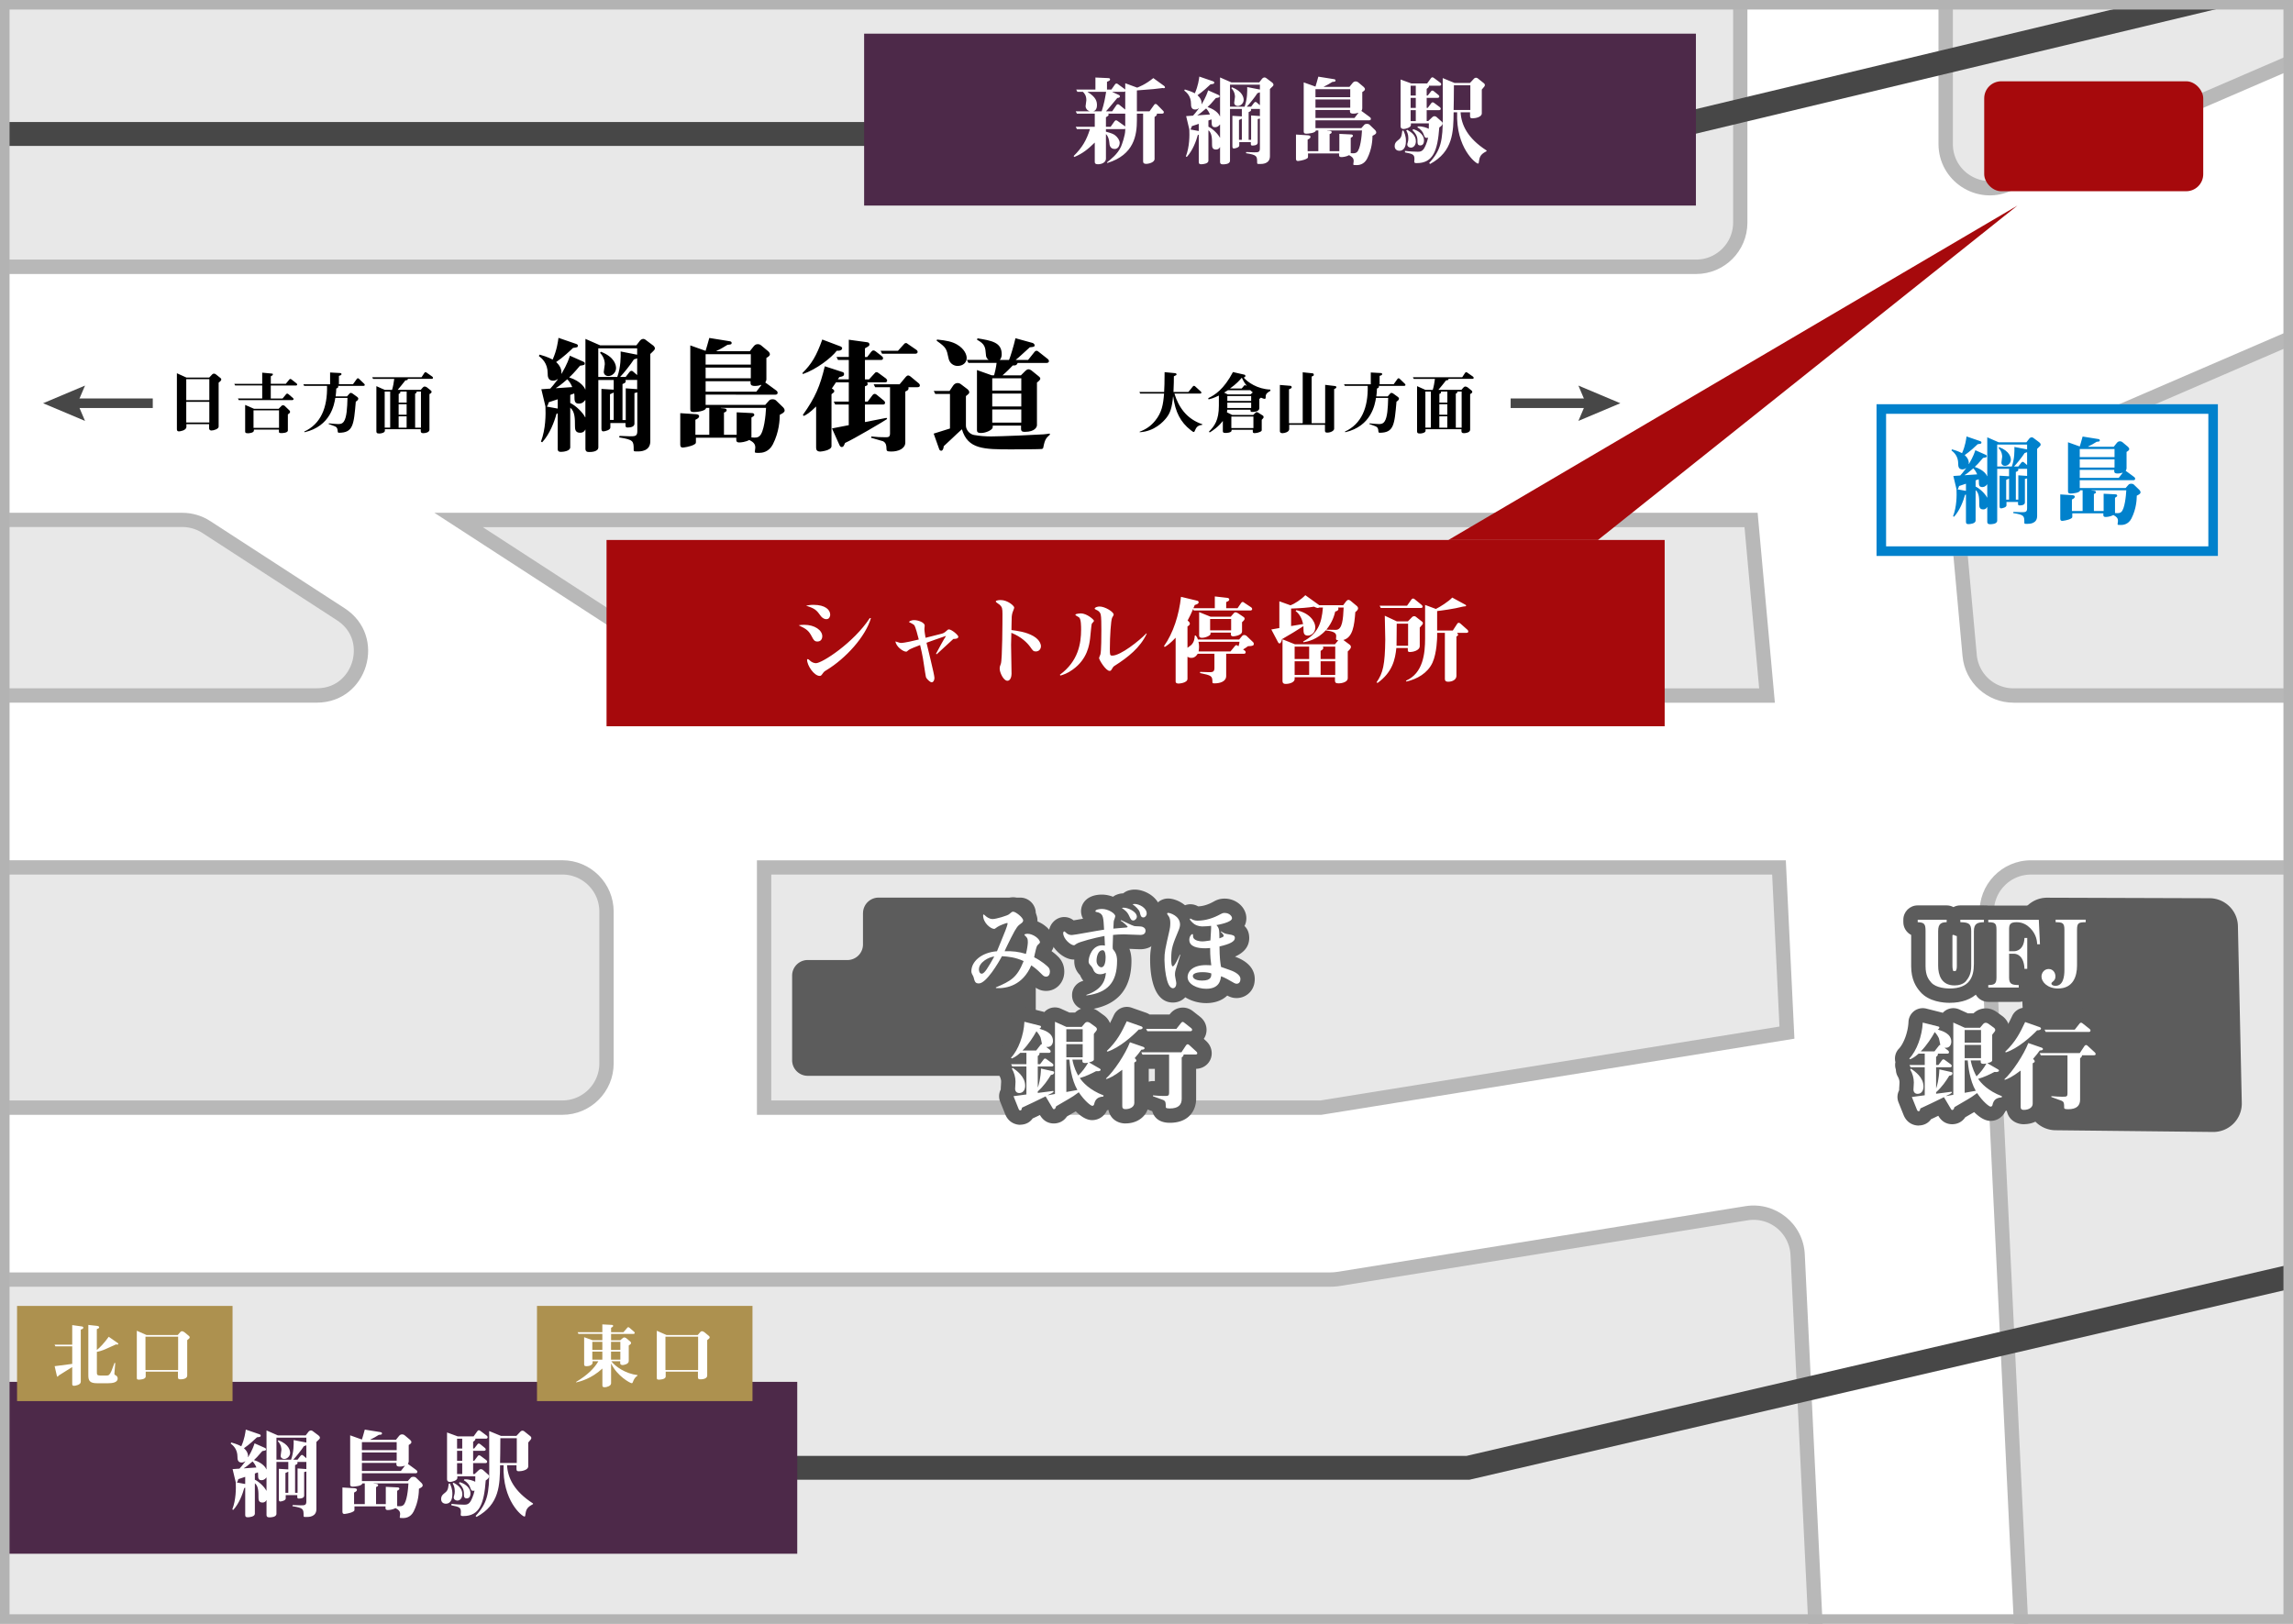 <svg id="_レイヤー_2" xmlns="http://www.w3.org/2000/svg" viewBox="0 0 480 340"><rect x="0" y="0" width="480" height="340" fill="#808080" stroke="none"/><defs><clipPath id="clippath"><path fill="none" d="M0 0h480v340H0z"/></clipPath><style>.cls-3{fill:#0081cc}.cls-4{fill:#fff}.cls-8{fill:#ad914f}.cls-9{fill:#a6090c}.cls-10{fill:#474747}.cls-11{fill:#5c5c5c}.cls-12{fill:#4d2949}</style></defs><g clip-path="url(#clippath)"><path fill="#e8e8e8" d="M0 0h480v340H0z"/><path d="M392.57 359.81c-7.34 0-13.37-5.75-13.72-13.09l-4.04-83.93c-.2-4.14-3.59-7.38-7.72-7.38-.42 0-.84.03-1.25.1l-85.26 13.73c-.72.12-1.46.17-2.18.17H-5.44c-7.58 0-13.75-6.17-13.75-13.75v-11.5c0-7.58 6.17-13.75 13.75-13.75h123.15c4.27 0 7.75-3.48 7.75-7.75v-31.8c0-4.27-3.48-7.75-7.75-7.75H-5.44c-7.58 0-13.75-6.17-13.75-13.75v-11.5c0-7.58 6.17-13.75 13.75-13.75H66.3c4.27 0 6.63-2.87 7.43-5.55.79-2.68.37-6.38-3.21-8.7L42.38 111.6a7.718 7.718 0 00-4.22-1.25h-43.6c-7.58 0-13.75-6.17-13.75-13.75V68.1c0-7.58 6.17-13.75 13.75-13.75h360.49c4.27 0 7.75-3.48 7.75-7.75V-3.35c0-7.58 6.17-13.75 13.75-13.75h18.5c7.58 0 13.75 6.17 13.75 13.75v33.51c0 2.12.83 4.09 2.33 5.55a7.825 7.825 0 005.41 2.21c1.05 0 2.08-.22 3.08-.65l76.81-33.16c1.74-.75 3.57-1.13 5.44-1.13 5.49 0 10.45 3.26 12.63 8.3l11.3 26.17c3 6.96-.21 15.07-7.17 18.07l-102.85 44.4a7.74 7.74 0 00-4.65 7.81l2.67 29.34a7.714 7.714 0 007.72 7.05h67.87c7.58 0 13.75 6.17 13.75 13.75v11.5c0 7.58-6.17 13.75-13.75 13.75h-64.24c-2.14 0-4.13.85-5.61 2.4a7.68 7.68 0 00-2.13 5.72l7.38 153.26c.36 7.57-5.5 14.03-13.07 14.39l-18.48.89c-.22.01-.45.02-.67.02zm-116.2-129.39l96.13-15.48-1.53-31.82H161.45v47.29h114.92zm91.88-86.29l-3.07-33.76H101.06l52.01 33.76h215.19z" fill="#b8b8b8"/><path class="cls-4" d="M414.59 97.17l102.85-44.4c5.45-2.35 7.96-8.68 5.61-14.13l-11.3-26.17c-2.35-5.45-8.68-7.96-14.13-5.61L420.8 40.02c-7.1 3.06-15.01-2.14-15.01-9.87v-33.5c0-5.94-4.81-10.75-10.75-10.75h-18.5c-5.94 0-10.75 4.81-10.75 10.75v49.97c0 5.94-4.81 10.75-10.75 10.75H-5.44c-5.94 0-10.75 4.81-10.75 10.75v28.5c0 5.94 4.81 10.75 10.75 10.75h43.6c2.08 0 4.11.6 5.85 1.73l28.14 18.26c8.98 5.83 4.85 19.76-5.85 19.76H-5.44c-5.94 0-10.75 4.81-10.75 10.75v11.5c0 5.94 4.81 10.75 10.75 10.75h123.15c5.94 0 10.75 4.81 10.75 10.75v31.8c0 5.94-4.81 10.75-10.75 10.75H-5.44c-5.94 0-10.75 4.81-10.75 10.75v11.5c0 5.94 4.81 10.75 10.75 10.75h283.83c.57 0 1.14-.05 1.71-.14l85.26-13.73c6.33-1.02 12.14 3.69 12.44 10.09l4.04 83.93c.29 5.93 5.32 10.5 11.25 10.22l18.48-.89c5.93-.29 10.5-5.32 10.22-11.25l-7.38-153.26c-.3-6.13 4.6-11.26 10.74-11.26h64.24c5.94 0 10.75-4.81 10.75-10.75v-11.5c0-5.94-4.81-10.75-10.75-10.75h-67.87c-5.56 0-10.2-4.24-10.7-9.77l-2.67-29.34c-.42-4.63 2.18-9 6.44-10.84zm-323.66 10.2h277l3.61 39.76H152.18l-61.25-39.76zm284.7 110.11l-99.02 15.94H158.45v-53.29h215.38l1.8 37.35z"/><path class="cls-10" d="M307.58 309.83H157.52v-5h149.49l183.06-42.58 1.13 4.87-183.62 42.71zM344.3 30.55H-16.19v-5h359.9L490.06-9.48l1.16 4.86L344.3 30.55z"/><path class="cls-12" d="M0 289.33h166.89v35.99H0z"/><path class="cls-4" d="M59.81 313.04v.72c0 .42-.9.62-1.14.62-.16 0-.3-.08-.3-.44v-6.4l1.98.12v-1.56h-2.48v10.84c0 .76-1.22.76-1.44.76-.26 0-.64 0-.64-.52v-3.08h-.04c-.06.18-.28.5-.82.5-.78 0-.82-.58-.82-1.06 0-1.2 0-2.36-.76-2.98v6.38c0 .64-1.18.74-1.48.74-.28 0-.54-.04-.54-.46v-5.74l-.2.08c-.34 1.26-1.08 3.26-2.3 4.58l-.2-.1c.78-2.06.78-4.34.72-5.68 0-.04-.02-.06-.04-.16l-.62-2.6 1.44-.1c.24-.26.56-.62 1.22-1.5l-.04-.04c-.1.1-.38.26-.74.26-.86 0-.86-.8-.86-1.18 0-1.66-.94-2.42-1.42-2.8l.12-.22c.36.1 1.32.38 2.1.8.7-1.56.86-2.96.94-3.5l2.8.96c.2.08.32.12.32.3 0 .26-.12.28-.78.36-.44.42-1.62 1.54-2.72 2.28.54.48.94 1.16.84 1.84l.04.04c.92-1.56 1.22-2.52 1.34-2.9l2.12.94c.22.1.28.2.28.3 0 .24-.08.26-.78.38-.94 1.12-1.4 1.58-1.74 1.88 1.96.64 2.52 1.72 2.58 1.94h.04v-8.14l2.38 1.04h5.82l.6-.78s.22-.26.5-.26c.02 0 .22.02.32.1l1.2.9c.06.04.36.26.36.52 0 .2-.08.28-.74.9v14.06c0 1.64-1.62 1.64-2.04 1.64-.58 0-.64 0-.64-.24 0-1.44 0-1.64-2.34-2.02l.06-.24c.36.02 1.32.06 1.66.06.82 0 1.2 0 1.2-.82v-6.26c-.16.06-.22.06-.46.12v4.92c0 .62-.9.62-1.1.62-.14 0-.34 0-.34-.3v-.42h-2.42zm-8.48-3.82c-.22.06-1.22.4-1.44.48-.08.26-.18.56-.32.7l1.76.32v-1.5zm2.34-1.96c-.18-.46-.46-.92-.8-1.26-.98.86-1.52 1.24-1.82 1.4l.04.04 2.58-.18zm-.32 2.56c.88.4 2.06 1.56 2.4 2.3h.04v-2.76h-.04c-.4.56-.84.56-1.02.56-.7 0-.7-.5-.7-1.24 0-.18-.02-.3-.04-.4l-.64.24v1.3zm7.58-4.2c.58-1.62.56-3.26.54-4.1l2.66.52v-1.02h-6.26v4.6h3.06zm-1.44-.14c-.4 0-.74-.26-.74-.68 0-.2.16-1.04.16-1.22 0-.2 0-1.06-.76-1.84l.14-.18c2.22.86 2.44 2.16 2.44 2.64 0 .72-.64 1.28-1.24 1.28zm.86 7.08v-4.42c-.08.04-.4.18-.6.28v4.14h.6zm3.78-7.24v-2.7c-.14.06-.18.08-.52.18-.5.8-1.72 2.32-2.22 2.82h.9l.6-.78c.08-.08.16-.2.32-.2s.24.08.36.2l.56.48zm-1.84 7.24v-5.1l1.7.12q.06 0 .14.02v-1.5h-1.9c.04.08.06.14.06.22 0 .2-.18.3-.52.44v5.8h.52zM75.76 308.47v1.64h9.6l.6-.68c.14-.18.38-.22.56-.22.22 0 .4.04.56.18l1.14 1.1c.18.18.26.36.26.54 0 .3-.42.5-.78.68-.02.82-.08 2.72-1.12 4.78-.66 1.28-1.78 1.36-2.18 1.36-.64 0-.72 0-.72-.18 0-.1.08-.56.08-.66 0-.62-.32-.9-.96-1.24-.62.34-1.36.4-1.6.4-.16 0-.5 0-.5-.4v-.36h-6.5v.62c0 .22 0 .32-.26.46-.62.38-1.8.5-1.84.5-.3 0-.42-.14-.42-.48v-5.06l2.54.16c.18.02.5.06.5.32 0 .28-.28.42-.6.58v2.42h2.24v-4.34h-.52c-.04.56-1.66.68-1.98.68-.46 0-.56-.16-.56-.46v-10.28l2.46.88c.04-.16.44-1.4.6-2.08l3.24.52c.16.02.36.06.36.28 0 .24-.14.26-.66.3-.58.36-1.1.68-1.8 1v.04h5.38l.64-.8c.16-.2.36-.34.64-.34.12 0 .3 0 .56.2l1.12.94c.18.16.28.32.28.5 0 .22-.28.42-.56.58v3.44c0 .18-.08.36-.18.52.06.04.12.08.2.14l1.42 1.04c.22.16.36.26.36.48 0 .2-.14.3-.34.3H75.76zm0-6.52v1.68h7.28v-1.68h-7.28zm0 2.16v1.72h7.28v-1.72h-7.28zm0 2.2v1.68h8.16l.82-1.06-.04-.04c-.46.18-.9.18-.98.18-.4 0-.74-.04-.74-.5v-.26h-7.22zm5 8.62v-3.62l2.46.12c.2 0 .38.08.38.3 0 .12-.12.22-.46.42v3.2c.76.06 1 .02 1.28-.2.76-.6 1.02-3.42 1.08-4.56h-7.28v.04l.44.04c.3.02.5.12.5.28s-.12.32-.44.4v3.58h2.04zM94.16 310.59c.22.48.54 1.14.54 2.22 0 .68-.14 2.04-1.4 2.04-.34 0-.96-.2-.96-.98 0-.52.22-.82.5-1.06.78-.62.94-.74 1.1-2.16l.22-.06zm5.2-1.96l.8-.76c.2-.2.36-.26.52-.26s.34.08.44.18l1.14 1.02c.08.08.12.18.12.34 0 .22-.22.52-.7.82-.36 4.82-1.26 7.46-4.7 7.46-.26 0-.54 0-.54-.28 0-.08.04-.48.04-.58 0-.98-.38-1.06-1.98-1.38v-.32c.9.12 2.2.18 2.66.18s.98-.04 1.4-.8c.08-.14.54-1 .78-2.14-.08.02-.16.04-.28.04-.4 0-.46-.18-.68-.8-.12-.36-.5-.98-1.28-1.4l.1-.2c.98-.06 1.84.28 2.28.5.02-.26.02-.5.02-1.14h-3.76v.34c0 .56-1.18.84-1.52.84-.36 0-.64-.14-.64-.6v-9.76l2.24.82h3.32l.78-1.08c.08-.1.16-.2.34-.2.06 0 .14.02.36.18l1.26.94c.06.06.2.16.2.36s-.2.28-.36.28h-2.2c.02.24-.08.36-.48.66v1.4h.22l.66-.84c.06-.1.14-.2.32-.2.1 0 .18.02.38.2l.86.7c.12.1.2.2.2.34 0 .2-.18.28-.34.28h-2.3v2.1h.22l.72-.96c.06-.1.14-.2.34-.2.12 0 .2.06.36.18l1.1.82c.1.08.2.2.2.36 0 .2-.2.28-.36.28h-2.58v2.28h.32zm-4.4 1.82c.7.42 1.82 1.06 1.82 2.4 0 .78-.46 1.34-1.04 1.34-.34 0-.76-.22-.76-.64 0-.12 0-.16.12-.54.06-.18.1-.42.1-.78 0-.86-.26-1.32-.44-1.64l.2-.14zm.72-9.22v2.06h1.08v-2.06h-1.08zm0 2.54v2.1h1.08v-2.1h-1.08zm1.08 4.86v-2.28h-1.08v2.28h1.08zm-.56 1.7c.72.16 2.28.92 2.28 2.34 0 .18 0 1.06-.78 1.06-.58 0-.58-.48-.58-.74 0-.72 0-1.4-1.04-2.44l.12-.22zm8.48-3.54c-.04 4.08-.1 8.22-4.92 10.82l-.2-.2c2.48-2.7 2.86-4.68 2.86-9.78l-.02-8 2.48 1.02h3.22l.86-.92c.1-.1.24-.18.4-.18.18 0 .3.08.36.12l1.3 1.04c.08.06.2.18.2.36 0 .24-.06.3-.64.96v4.98c0 .8-1.36 1.04-1.94 1.04-.44 0-.52-.12-.52-.52v-.74h-1.98c.16 2.66 1.46 5.44 5.44 8v.14c-.72.4-1.38.76-1.54 1.82-.1.7-.1.78-.26.78-.46 0-4.66-3.3-4.36-10.74h-.74zm3.5-.48v-5.18h-3.44v.32c0 1.9-.04 4.08-.06 4.86h3.5z"/><path class="cls-12" d="M180.89 7.05h174.12v35.99H180.89z"/><path class="cls-4" d="M231.97 16.35c.32.02.4.1.4.26 0 .22-.06.26-.64.52v1.62h.92l.76-1.08c.06-.1.16-.18.32-.18.14 0 .22.06.36.18l1.32.96.14.14v-1.34l2.5.92c.36-.16 1.68-.62 3.38-2l2.26 1.64c.1.08.18.18.18.3s-.12.18-.24.18c-.06 0-.26-.04-.26-.04-.12 0-1.58.2-1.88.22-.42.04-2.24.18-3.5.28v4.38h2.64l.96-1.34c.06-.08.14-.2.32-.2.16 0 .28.12.36.2l1.2 1.22c.08.08.16.16.16.32 0 .2-.18.28-.34.28h-1.14c.12.3-.14.48-.46.7v8.78c0 .82-1.44 1.04-1.68 1.04-.68 0-.72-.26-.72-.64v-9.88h-1.3v1.32c0 3.18-.56 7.3-6.2 9.02l-.06-.14c.74-.58 2.24-1.72 2.94-3.3.18-.42.88-2.34.88-3.44v-.3c-.08.06-.16.08-.26.08h-3.78v.54c1.18.32 1.54.48 1.9.74.56.42.98 1.08.98 1.6 0 .1-.06 1.28-1.06 1.28s-1.08-.94-1.1-1.26c-.06-.68-.22-1.38-.72-1.86v5.14c0 .84-.94 1.18-1.64 1.18s-.7-.3-.7-.6v-3.94c-1.36 1.32-2.48 2.28-4.28 3.02l-.14-.2c1.82-1.8 2.68-3.3 3.42-5.64h-2.74l-.24-.48h3.98v-2.76h-3.74l-.24-.48h2.86v-.04c-.6-.2-.8-.72-.8-1.02 0-.22.16-1.08.16-1.26 0-1.02-.4-1.44-.72-1.76h-1.16l-.24-.48h4.02v-2.52l2.66.12zm-4.28 2.88v.04c1.72 1.06 1.94 1.94 1.94 2.74 0 .98-.5 1.22-.7 1.26v.04h1.68c.54-1.68.68-2.56.94-4.08h-3.86zm7.86 3.72v-3.84h-.04c-.02.1-.12.12-.26.12h-2.38v.04l1.36.62c.16.06.2.2.2.3 0 .28-.34.3-.54.32-.36.4-1.96 2.4-2.38 2.8h1.3l.9-1.3c.06-.1.16-.18.32-.18.14 0 .18.04.36.18l1.16.94zm-4.04 3.6h.98l.82-1.16c.08-.1.18-.2.32-.2s.26.08.38.18l1.54 1.1v-2.68h-3.58c.06.06.1.14.1.26 0 .14-.18.3-.56.5v2zM259.42 29.75v.72c0 .42-.9.62-1.14.62-.16 0-.3-.08-.3-.44v-6.4l1.98.12v-1.56h-2.48v10.84c0 .76-1.22.76-1.44.76-.26 0-.64 0-.64-.52v-3.08h-.04c-.06.18-.28.5-.82.5-.78 0-.82-.58-.82-1.06 0-1.2 0-2.36-.76-2.98v6.38c0 .64-1.18.74-1.48.74-.28 0-.54-.04-.54-.46v-5.74l-.2.08c-.34 1.26-1.08 3.26-2.3 4.58l-.2-.1c.78-2.06.78-4.34.72-5.68 0-.04-.02-.06-.04-.16l-.62-2.6 1.44-.1c.24-.26.56-.62 1.22-1.5l-.04-.04c-.1.1-.38.26-.74.26-.86 0-.86-.8-.86-1.18 0-1.66-.94-2.42-1.42-2.8l.12-.22c.36.1 1.32.38 2.1.8.7-1.56.86-2.96.94-3.5l2.8.96c.2.08.32.12.32.3 0 .26-.12.28-.78.36-.44.42-1.62 1.54-2.72 2.28.54.48.94 1.16.84 1.84l.04.04c.92-1.56 1.22-2.52 1.34-2.9l2.12.94c.22.1.28.2.28.3 0 .24-.08.26-.78.38-.94 1.12-1.4 1.58-1.74 1.88 1.96.64 2.52 1.72 2.58 1.94h.04v-8.14l2.38 1.04h5.82l.6-.78s.22-.26.5-.26c.02 0 .22.02.32.1l1.2.9c.06.04.36.26.36.52 0 .2-.08.28-.74.9v14.06c0 1.64-1.62 1.64-2.04 1.64-.58 0-.64 0-.64-.24 0-1.44 0-1.64-2.34-2.02l.06-.24c.36.02 1.32.06 1.66.06.82 0 1.2 0 1.2-.82v-6.26c-.16.06-.22.06-.46.12v4.92c0 .62-.9.62-1.1.62-.14 0-.34 0-.34-.3v-.42h-2.42zm-8.48-3.82c-.22.06-1.22.4-1.44.48-.08.26-.18.56-.32.7l1.76.32v-1.5zm2.34-1.96c-.18-.46-.46-.92-.8-1.26-.98.86-1.52 1.24-1.82 1.4l.04.04 2.58-.18zm-.32 2.56c.88.4 2.06 1.56 2.4 2.3h.04v-2.76h-.04c-.4.56-.84.56-1.02.56-.7 0-.7-.5-.7-1.24 0-.18-.02-.3-.04-.4l-.64.24v1.3zm7.58-4.2c.58-1.62.56-3.26.54-4.1l2.66.52v-1.02h-6.26v4.6h3.06zm-1.44-.14c-.4 0-.74-.26-.74-.68 0-.2.16-1.04.16-1.22 0-.2 0-1.06-.76-1.84l.14-.18c2.22.86 2.44 2.16 2.44 2.64 0 .72-.64 1.28-1.24 1.28zm.86 7.08v-4.42c-.08.04-.4.18-.6.28v4.14h.6zm3.78-7.24v-2.7c-.14.06-.18.08-.52.18-.5.8-1.72 2.32-2.22 2.82h.9l.6-.78c.08-.08.16-.2.32-.2s.24.08.36.2l.56.48zm-1.84 7.24v-5.1l1.7.12q.06 0 .14.02v-1.5h-1.9c.04.08.06.14.06.22 0 .2-.18.3-.52.44v5.8h.52zM275.37 25.19v1.64h9.6l.6-.68c.14-.18.38-.22.56-.22.22 0 .4.04.56.18l1.14 1.1c.18.18.26.36.26.54 0 .3-.42.5-.78.68-.02.82-.08 2.72-1.12 4.78-.66 1.28-1.78 1.36-2.18 1.36-.64 0-.72 0-.72-.18 0-.1.08-.56.08-.66 0-.62-.32-.9-.96-1.24-.62.34-1.36.4-1.6.4-.16 0-.5 0-.5-.4v-.36h-6.5v.62c0 .22 0 .32-.26.46-.62.38-1.8.5-1.84.5-.3 0-.42-.14-.42-.48v-5.06l2.54.16c.18.02.5.06.5.32 0 .28-.28.42-.6.58v2.42h2.24v-4.34h-.52c-.04.56-1.66.68-1.98.68-.46 0-.56-.16-.56-.46V17.25l2.46.88c.04-.16.44-1.4.6-2.08l3.24.52c.16.02.36.06.36.28 0 .24-.14.26-.66.3-.58.36-1.1.68-1.8 1v.04h5.38l.64-.8c.16-.2.36-.34.64-.34.12 0 .3 0 .56.2l1.12.94c.18.16.28.32.28.5 0 .22-.28.42-.56.58v3.44c0 .18-.08.36-.18.52.06.04.12.08.2.14l1.42 1.04c.22.16.36.26.36.48 0 .2-.14.3-.34.3h-11.26zm0-6.52v1.68h7.28v-1.68h-7.28zm0 2.16v1.72h7.28v-1.72h-7.28zm0 2.2v1.68h8.16l.82-1.06-.04-.04c-.46.18-.9.18-.98.18-.4 0-.74-.04-.74-.5v-.26h-7.22zm5 8.62v-3.62l2.46.12c.2 0 .38.08.38.3 0 .12-.12.22-.46.42v3.2c.76.06 1 .02 1.28-.2.76-.6 1.02-3.42 1.08-4.56h-7.28v.04l.44.04c.3.02.5.12.5.28s-.12.32-.44.4v3.58h2.04zM293.77 27.31c.22.48.54 1.14.54 2.22 0 .68-.14 2.04-1.4 2.04-.34 0-.96-.2-.96-.98 0-.52.22-.82.5-1.06.78-.62.94-.74 1.1-2.16l.22-.06zm5.2-1.96l.8-.76c.2-.2.36-.26.52-.26s.34.08.44.18l1.14 1.02c.08.08.12.18.12.34 0 .22-.22.52-.7.82-.36 4.82-1.26 7.46-4.7 7.46-.26 0-.54 0-.54-.28 0-.08.04-.48.04-.58 0-.98-.38-1.06-1.98-1.38v-.32c.9.12 2.2.18 2.66.18s.98-.04 1.4-.8c.08-.14.54-1 .78-2.14-.08.02-.16.04-.28.04-.4 0-.46-.18-.68-.8-.12-.36-.5-.98-1.28-1.4l.1-.2c.98-.06 1.84.28 2.28.5.02-.26.02-.5.02-1.14h-3.76v.34c0 .56-1.18.84-1.52.84-.36 0-.64-.14-.64-.6v-9.76l2.24.82h3.32l.78-1.08c.08-.1.16-.2.34-.2.06 0 .14.02.36.18l1.26.94c.06.06.2.16.2.36s-.2.28-.36.28h-2.2c.02.24-.08.36-.48.66v1.4h.22l.66-.84c.06-.1.14-.2.32-.2.1 0 .18.02.38.2l.86.7c.12.1.2.2.2.34 0 .2-.18.28-.34.28h-2.3v2.1h.22l.72-.96c.06-.1.14-.2.34-.2.12 0 .2.06.36.18l1.1.82c.1.08.2.2.2.36 0 .2-.2.28-.36.28h-2.58v2.28h.32zm-4.4 1.82c.7.42 1.82 1.06 1.82 2.4 0 .78-.46 1.34-1.04 1.34-.34 0-.76-.22-.76-.64 0-.12 0-.16.12-.54.06-.18.1-.42.1-.78 0-.86-.26-1.32-.44-1.64l.2-.14zm.72-9.22v2.06h1.08v-2.06h-1.08zm0 2.54v2.1h1.08v-2.1h-1.08zm1.08 4.86v-2.28h-1.08v2.28h1.08zm-.56 1.7c.72.16 2.28.92 2.28 2.34 0 .18 0 1.06-.78 1.06-.58 0-.58-.48-.58-.74 0-.72 0-1.4-1.04-2.44l.12-.22zm8.48-3.54c-.04 4.08-.1 8.22-4.92 10.82l-.2-.2c2.48-2.7 2.86-4.68 2.86-9.78l-.02-8 2.48 1.02h3.22l.86-.92c.1-.1.24-.18.4-.18.18 0 .3.08.36.12l1.3 1.04c.08.06.2.18.2.36 0 .24-.06.3-.64.96v4.98c0 .8-1.36 1.04-1.94 1.04-.44 0-.52-.12-.52-.52v-.74h-1.98c.16 2.66 1.46 5.44 5.44 8v.14c-.72.4-1.38.76-1.54 1.82-.1.7-.1.78-.26.78-.46 0-4.66-3.3-4.36-10.74h-.74zm3.5-.48v-5.18h-3.44v.32c0 1.9-.04 4.08-.06 4.86h3.5z"/><path class="cls-8" d="M112.41 273.43h45.11v19.93h-45.11z"/><path class="cls-4" d="M127.97 285.02c.83 1.08 2.9 2.58 5.48 2.9v.11c-.49.31-.76.78-.92 1.22-.1.28-.13.36-.31.36-.28 0-3.01-1.46-4.27-4.09h-.03v4.1c0 .59-.94.84-1.34.84-.48 0-.48-.22-.48-.46v-3.46c-2.33 2.16-4.69 2.72-5.5 2.91v-.11c2.37-1.42 3.8-2.84 4.66-4.33h-1.21v.28c0 .5-.64.76-1.22.76-.32 0-.55-.03-.55-.34v-5.73l1.76.63h2.05v-1.33h-5l-.17-.34h5.17v-1.64l1.95.1c.1 0 .31.01.31.2 0 .11-.04.2-.43.42v.92h2.58l.8-.92c.06-.07.11-.14.22-.14.07 0 .14.03.25.13l.97.83c.06.06.13.14.13.25 0 .14-.13.2-.24.2h-4.71v1.33h1.91l.49-.41c.1-.1.22-.18.39-.18.15 0 .32.1.41.17l.84.71s.14.13.14.28c0 .2-.08.25-.48.52v3.26c0 .69-1.13.84-1.27.84-.21 0-.52-.06-.52-.38v-.42h-1.85zm-1.88-2.37v-1.7h-2.1v1.7h2.1zm0 2.03v-1.69h-2.1v1.69h2.1zm1.82-3.73v1.7h1.95v-1.7h-1.95zm1.95 3.73v-1.69h-1.95v1.69h1.95zM146.05 279.53l.52-.6c.06-.08.2-.2.38-.2.17 0 .41.13.52.22l.92.76c.1.08.17.17.17.29s-.06.2-.1.24c-.07.07-.36.31-.42.36v7.4c0 .8-1.22.8-1.48.8-.35 0-.46-.1-.46-.49v-1.12h-6.75v1.01c0 .66-1.34.67-1.4.67-.46 0-.46-.1-.46-.5v-9.74l2.04.9h6.53zm-6.75.34v6.99h6.84v-6.99h-6.84z"/><path class="cls-8" d="M3.57 273.43h45.11v19.93H3.57z"/><path class="cls-4" d="M15.12 281.89h-3.53l-.17-.34h3.7v-4.1l2 .28c.22.03.32.1.32.27 0 .2-.22.29-.53.39v10.93c0 .63-1.11.84-1.43.84-.36 0-.36-.24-.36-.43v-3.5c-.46.29-2.44 1.51-2.84 1.78-.15.22-.17.24-.24.24-.06 0-.1-.04-.15-.24l-.45-1.96 3.68-.48v-3.67zm9.57-.67s.07.07.07.14c0 .13-.08.17-.17.17-.06 0-.22-.03-.31-.04-.1.06-1.77.78-1.93.87-1.06.49-1.75.63-2.07.69v4.23c0 .5.01.73.73.73h1.26c.49 0 .67-.1 1.06-.95.11-.27.53-1.43.63-1.68h.17l-.17 2.07c-.03.34-.03.36.29.53.38.21.38.56.38.67 0 .85-1.19.97-1.95.97H20.3c-1.5 0-1.81-.55-1.81-1.61v-10.6l1.89.21s.38.04.38.29c0 .17-.11.22-.49.38v4.36c.62-.46 1.57-1.47 2.49-2.76l1.92 1.34zM37.2 279.53l.52-.6c.06-.08.2-.2.38-.2.17 0 .41.13.52.22l.92.76c.1.08.17.17.17.29s-.06.2-.1.24c-.07.07-.36.31-.42.36v7.4c0 .8-1.22.8-1.48.8-.35 0-.46-.1-.46-.49v-1.12H30.5v1.01c0 .66-1.34.67-1.4.67-.46 0-.46-.1-.46-.5v-9.74l2.04.9h6.53zm-6.75.34v6.99h6.84v-6.99h-6.84z"/><g><path class="cls-4" d="M392.83 84.64h71.46v31.76h-71.46z"/><path class="cls-3" d="M462.28 86.64v27.76h-67.46V86.64h67.46m2-2h-71.46v31.76h71.46V84.64z"/><g><path class="cls-3" d="M420.02 105.1v.72c0 .42-.9.62-1.14.62-.16 0-.3-.08-.3-.44v-6.4l1.98.12v-1.56h-2.48V109c0 .76-1.22.76-1.44.76-.26 0-.64 0-.64-.52v-3.08h-.04c-.06.18-.28.5-.82.5-.78 0-.82-.58-.82-1.06 0-1.2 0-2.36-.76-2.98V109c0 .64-1.18.74-1.48.74-.28 0-.54-.04-.54-.46v-5.74l-.2.08c-.34 1.26-1.08 3.26-2.3 4.58l-.2-.1c.78-2.06.78-4.34.72-5.68 0-.04-.02-.06-.04-.16l-.62-2.6 1.44-.1c.24-.26.56-.62 1.22-1.5l-.04-.04c-.1.1-.38.26-.74.26-.86 0-.86-.8-.86-1.18 0-1.66-.94-2.42-1.42-2.8l.12-.22c.36.1 1.32.38 2.1.8.7-1.56.86-2.96.94-3.5l2.8.96c.2.08.32.12.32.3 0 .26-.12.28-.78.36-.44.42-1.62 1.54-2.72 2.28.54.48.94 1.16.84 1.84l.04.04c.92-1.56 1.22-2.52 1.34-2.9l2.12.94c.22.1.28.2.28.3 0 .24-.08.26-.78.38-.94 1.12-1.4 1.58-1.74 1.88 1.96.64 2.52 1.72 2.58 1.94h.04v-8.14l2.38 1.04h5.82l.6-.78s.22-.26.5-.26c.02 0 .22.02.32.1l1.2.9c.06.04.36.26.36.52 0 .2-.08.28-.74.9v14.06c0 1.64-1.62 1.64-2.04 1.64-.58 0-.64 0-.64-.24 0-1.44 0-1.64-2.34-2.02l.06-.24c.36.02 1.32.06 1.66.06.82 0 1.2 0 1.2-.82v-6.26c-.16.06-.22.06-.46.12v4.92c0 .62-.9.62-1.1.62-.14 0-.34 0-.34-.3v-.42h-2.42zm-8.48-3.82c-.22.06-1.22.4-1.44.48-.08.26-.18.56-.32.7l1.76.32v-1.5zm2.34-1.96c-.18-.46-.46-.92-.8-1.26-.98.86-1.52 1.24-1.82 1.4l.04.04 2.58-.18zm-.32 2.56c.88.4 2.06 1.56 2.4 2.3h.04v-2.76h-.04c-.4.56-.84.56-1.02.56-.7 0-.7-.5-.7-1.24 0-.18-.02-.3-.04-.4l-.64.24v1.3zm7.58-4.2c.58-1.62.56-3.26.54-4.1l2.66.52v-1.02h-6.26v4.6h3.06zm-1.44-.14c-.4 0-.74-.26-.74-.68 0-.2.16-1.04.16-1.22 0-.2 0-1.06-.76-1.84l.14-.18c2.22.86 2.44 2.16 2.44 2.64 0 .72-.64 1.28-1.24 1.28zm.86 7.08v-4.42c-.08.04-.4.18-.6.28v4.14h.6zm3.78-7.24v-2.7c-.14.06-.18.08-.52.18-.5.8-1.72 2.32-2.22 2.82h.9l.6-.78c.08-.08.16-.2.32-.2s.24.08.36.2l.56.48zm-1.84 7.24v-5.1l1.7.12q.06 0 .14.02v-1.5h-1.9c.04.08.06.14.06.22 0 .2-.18.3-.52.44v5.8h.52zM435.36 100.54v1.64h9.6l.6-.68c.14-.18.38-.22.56-.22.22 0 .4.04.56.18l1.14 1.1c.18.18.26.36.26.54 0 .3-.42.5-.78.68-.02.82-.08 2.72-1.12 4.78-.66 1.28-1.78 1.36-2.18 1.36-.64 0-.72 0-.72-.18 0-.1.08-.56.08-.66 0-.62-.32-.9-.96-1.24-.62.34-1.36.4-1.6.4-.16 0-.5 0-.5-.4v-.36h-6.5v.62c0 .22 0 .32-.26.46-.62.38-1.8.5-1.84.5-.3 0-.42-.14-.42-.48v-5.06l2.54.16c.18.02.5.06.5.32 0 .28-.28.42-.6.58V107h2.24v-4.34h-.52c-.04.56-1.66.68-1.98.68-.46 0-.56-.16-.56-.46V92.6l2.46.88c.04-.16.44-1.4.6-2.08l3.24.52c.16.02.36.06.36.28 0 .24-.14.26-.66.3-.58.36-1.1.68-1.8 1v.04h5.38l.64-.8c.16-.2.36-.34.64-.34.12 0 .3 0 .56.2l1.12.94c.18.16.28.32.28.5 0 .22-.28.42-.56.58v3.44c0 .18-.08.36-.18.52.06.04.12.08.2.14l1.42 1.04c.22.16.36.26.36.48 0 .2-.14.3-.34.3h-11.26zm0-6.52v1.68h7.28v-1.68h-7.28zm0 2.16v1.72h7.28v-1.72h-7.28zm0 2.2v1.68h8.16l.82-1.06-.04-.04c-.46.18-.9.18-.98.18-.4 0-.74-.04-.74-.5v-.26h-7.22zm5 8.62v-3.62l2.46.12c.2 0 .38.08.38.3 0 .12-.12.22-.46.42v3.2c.76.06 1 .02 1.28-.2.76-.6 1.02-3.42 1.08-4.56h-7.28v.04l.44.04c.3.02.5.12.5.28s-.12.32-.44.4V107h2.04z"/></g></g><path class="cls-11" d="M424.39 230.99l-1.81-36.77c-.17-3.41 2.56-6.27 5.97-6.26l33.98.11c3.24.01 5.87 2.6 5.94 5.83l.81 37.02a5.963 5.963 0 01-6.03 6.09l-32.97-.36a5.96 5.96 0 01-5.89-5.67z"/><g><path class="cls-11" d="M408.11 209.97c-1.25 0-4.34-.22-6.13-2.3-.88-1-1.91-2.54-1.91-5.38v-6.53c-.97-.5-1.64-1.51-1.64-2.67v-.52c0-1.66 1.34-3 3-3h6.06c.52 0 1.01.13 1.43.36.42-.23.91-.36 1.43-.36h4.94c1.66 0 3 1.34 3 3v.52c0 1.34-.88 2.48-2.1 2.86v5.88c0 5.17-2.95 8.14-8.08 8.14zm.77-6.66s.14.02.27.02c.09 0 .17 0 .23-.02.15-.21.25-.45.25-1.04V196c-.25-.06-.49-.16-.71-.28-.07.04-.14.07-.21.1v6.38c0 .61.11.96.17 1.1z"/><path class="cls-11" d="M416.21 209.77c-1.66 0-3-1.34-3-3v-.52c0-1.2.7-2.23 1.72-2.71v-7.73a2.998 2.998 0 01-1.72-2.71v-.5c0-1.66 1.34-3 3-3h10.58c1.6 0 2.92 1.26 3 2.86l.24 5.12c.04.82-.26 1.62-.83 2.21-.49.51-1.14.83-1.83.91v2.16c0 1.25-.76 2.32-1.85 2.77.04.2.07.41.07.63v.52c0 1.66-1.34 3-3 3h-6.38z"/><path class="cls-11" d="M430.81 209.97c-3.99 0-6.46-2.86-6.46-5.5s2.02-4.58 4.5-4.58c.1 0 .2 0 .3.01v-4.04a2.997 2.997 0 01-1.84-2.77v-.52c0-1.66 1.34-3 3-3h6.3c1.66 0 3 1.34 3 3v.52c0 1.24-.75 2.3-1.82 2.76v6.3c0 4.75-2.74 7.82-6.98 7.82zM401.63 235.67c-.49 0-2.14-.14-3.02-1.93-.03-.07-.08-.17-.11-.24l-1.08-2.7a2.98 2.98 0 01.13-2.51v-.11c0-.06.01-.38.04-.76.02-.32.04-.69.04-.83 0-.32-.14-.81-.33-1.13-.28-.47-.42-.99-.43-1.52-.17-.5-.21-1.04-.1-1.55a2.43 2.43 0 01-.08-.47c-.08-.87.22-1.74.83-2.37.9-.93 1.89-3.28 1.99-5.59.04-.9.48-1.74 1.2-2.28.52-.39 1.15-.59 1.79-.59.24 0 .49.03.73.09l3.26.82.2.06a2.982 2.982 0 012.21-.97c.42 0 .84.09 1.23.26l1.81.82h1.18c.7-.67 1.61-1.04 2.59-1.04 1.04 0 1.87.47 2.26.76l1.16.84c.76.54 1.54 1.57 1.54 2.92 0 .92-.36 1.61-.64 2.02v3.8c1.27.88 1.42 2.17 1.42 2.7 0 .94-.44 1.91-1.29 2.54 1.4.55 2.19 2.05 1.82 3.52l-.06.24a3.005 3.005 0 01-2.12 2.17c-.55 1.25-1.75 2.05-3.11 2.05-1.24 0-2.45-.86-3.43-1.84-.94.54-1.5.87-1.86 1.08-.88 1.3-2.15 1.46-2.74 1.46-.82 0-1.98-.28-2.82-1.62l-.09-.15c-.54.26-1.04.5-1.52.72-.82 1.16-2.02 1.31-2.61 1.31z"/><path class="cls-11" d="M423.67 235.39c-1.83 0-3.68-1.17-3.68-3.8v-2.52c-.1 0-.2.01-.3.01-.69 0-1.38-.24-1.93-.7l-.12-.1a2.954 2.954 0 01-1.07-2.24c-.02-.87.34-1.7.99-2.28.24-.22.51-.51.79-.84-.21-.12-.4-.28-.58-.45l-.14-.14c-.57-.57-.89-1.35-.88-2.16 0-.81.34-1.58.93-2.14 1.75-1.67 2.5-3.13 3.54-5.32a3.006 3.006 0 012.72-1.73c.33 0 .67.06.99.17l2.86 1c.35.11.66.26.92.43h4.16l.1-.12c.88-1.1 1.95-1.33 2.69-1.33 1.18 0 1.95.62 2.2.82l1.4 1.1c1.19.95 1.36 2.12 1.36 2.74 0 .7-.21 1.35-.58 1.88l.49.45s.1.09.14.14a3.42 3.42 0 011.03 2.43c0 1.8-1.42 3.21-3.26 3.26v6.3c0 2.31-1.44 5-5.5 5-2.54 0-3.4-1.41-3.69-2.43-.42-.15-.81-.29-.96-.36-.62 1.73-2.39 2.92-4.61 2.92zm4.84-8.74c.29-.09.59-.14.9-.14h.23c.05 0 .1 0 .16.01v-2.56h-1.28v2.68z"/><g><path class="cls-4" d="M413.2 201.83c0 2.74-.92 5.14-5.08 5.14-.62 0-2.86-.1-3.86-1.26-.58-.66-1.18-1.5-1.18-3.42v-7.34c0-1.44-.22-1.82-1.64-1.86v-.52h6.06v.52c-1.1.02-1.78.28-1.78 1.86v7.26c0 1.84.62 4.12 3.44 4.12.82 0 1.8-.24 2.36-.88.56-.68 1.12-1.5 1.12-3.18v-7.32c0-1.6-.58-1.82-2.28-1.86v-.52h4.94v.52c-1.24.04-2.1.2-2.1 1.86v6.88zM416.21 206.77v-.52c1.26-.02 1.72-.22 1.72-1.56v-10.02c0-1.38-.32-1.56-1.72-1.58v-.5h10.58l.24 5.12h-.58c-.04-.62-.12-2.02-1.46-3.38-.66-.66-1.56-1.24-2.84-1.24-1.44 0-1.58.54-1.58 1.58v4.5h1c.56 0 2.1-.28 2.22-2.78h.58v6.46h-.58c-.12-2.62-1.44-3.16-2.22-3.16h-1v5c0 1.38.62 1.54 2.02 1.56v.52h-6.38zM434.79 202.15c0 2.28-.82 4.82-3.98 4.82-2.18 0-3.46-1.36-3.46-2.5 0-.78.58-1.58 1.5-1.58s1.42.78 1.42 1.54c0 .52-.18.82-.56 1.12-.28.22-.28.32-.28.38 0 .32.4.48.84.48 1.6 0 1.88-1.86 1.88-3.32v-8.42c0-1.48-.44-1.56-1.84-1.58v-.52h6.3v.52c-1.46.02-1.82.12-1.82 1.58v7.48zM407.81 219.97c.04.06.18.16.18.36s-.18.28-.34.28h-1.98c.02.42-.2.56-.38.66v1.72h.48l.74-.98c.06-.1.14-.2.32-.2.12 0 .18.04.36.18l1.18.86c.14.1.2.24.2.34 0 .2-.2.28-.36.28h-2.92v4.34h.04c.16-.5.56-1.8.64-3.9l2.52.56c.14.04.22.1.22.22 0 .5-.54.54-.66.54-.68 1.1-1.5 2.34-2.76 3.46v.32l3.24-.42.06.22c-.3.22-.5.34-1.18.64l.04.04 1.44-.26v-15.12l2.4 1.08h3.2l.6-.72c.18-.22.36-.32.62-.32.16 0 .38.1.52.2l1.16.84c.06.04.28.22.28.48 0 .12-.04.24-.22.46-.28.32-.3.36-.42.54v5.34c0 .28-.34.44-1.02.6l2.24 1.3c.14.08.2.14.2.28s-.24.34-.96.26c-.9.48-2.18 1.1-3.4 1.44.58.86 2.02 2.52 4.98 3.64l-.06.24c-1.16.08-1.7.56-1.92 1.6-.04.18-.16.34-.4.34-.3 0-1.62-1.04-2.82-2.84-.84.64-1.5 1.06-2 1.34-2.28 1.32-2.52 1.46-2.74 1.6-.1.3-.18.6-.46.6-.14 0-.18-.06-.28-.22l-1.46-2.46c-2.08 1.02-3.5 1.7-4.94 2.36-.1.44-.14.58-.36.58s-.28-.16-.34-.28l-1.08-2.7 2.7-.36v-5.86h-2.96l-.24-.48h3.2v-2.38h-1.28c-.84.76-1.3.96-1.76 1.18l-.2-.14c1.56-1.62 2.7-4.76 2.82-7.54l3.26.82c.14.04.22.1.22.22 0 .22-.22.36-.34.42 1 .3 2.84.84 2.84 2.56 0 .66-.44 1.38-1.34 1.24l-.04.04.72.56zm-7.78 3.78c.82.58 2.62 1.8 2.62 3.76 0 .78-.38 1.52-1.24 1.52-.78 0-.86-.7-.86-.84 0-.1.08-1.36.08-1.54 0-.9-.28-1.92-.76-2.72l.16-.18zm5.84-4.8c.08-.1.14-.16.3-.18-.06-.2-.2-1.1-.28-1.32-.08-.26-.46-.9-.88-1.36-.64 1.16-1.64 2.74-2.92 4.04h2.86l.92-1.18zm5.4-3.28v2.64h3.42v-2.64h-3.42zm0 3.12v2.76h3.42v-2.76h-3.42zm2.32 9.6c-1.26-2.14-1.6-5.3-1.68-6.36h-.64v6.78l2.32-.42zm-1.06-6.36c.36 1.8.92 2.8 1.22 3.34.8-.76 1.52-1.7 2.08-2.7-.2.04-.4.08-.62.08-.42 0-.58-.16-.58-.36v-.36h-2.1zM419.57 225.99c1.7-1.54 4.08-5.16 5.02-7.6l2.84.98c.12.04.22.14.22.28 0 .26-.36.28-.66.3-.34.46-.72 1-1.4 1.76l.18.18c.1.12.16.18.16.32 0 .18-.04.22-.42.42v8.46c0 .84-.9 1.3-1.84 1.3-.68 0-.68-.38-.68-.8v-7.44c-1.82 1.4-2.76 1.76-3.3 1.94l-.12-.1zm.18-5.78c2.18-2.08 3.12-3.96 4.18-6.22l2.9 1.02c.2.06.42.16.42.36 0 .24-.36.36-.82.36-1.26 1.32-4.02 3.8-6.54 4.62l-.14-.14zm7.46.76l-.24-.48h8.4l.98-1.48c.08-.1.18-.2.34-.2.14 0 .24.1.34.18l1.46 1.34s.2.18.2.36c0 .2-.18.26-.36.26h-2.5c.02.18-.1.42-.4.62v8.68c0 1.26-.74 2-2.5 2-.84 0-.84-.16-.84-.4 0-.78 0-1.14-.54-1.38-.08-.04-1.8-.64-2.14-.78v-.18c1.06.08 1.62.12 2.24.12.98 0 1.14 0 1.14-.74v-7.92h-5.58zm7.1-5.38l1-1.26c.08-.1.16-.2.34-.2.12 0 .22.08.32.16l1.42 1.12c.1.08.22.18.22.38s-.18.28-.34.28h-9.04l-.24-.48h6.32z"/></g></g><path class="cls-11" d="M180.65 191.21v6.54c0 1.8-1.46 3.26-3.26 3.26h-8.31a3.26 3.26 0 00-3.26 3.26v17.72c0 1.8 1.46 3.26 3.26 3.26h44.48c1.8 0 3.26-1.46 3.26-3.26V191.2c0-1.8-1.46-3.26-3.26-3.26h-29.64a3.26 3.26 0 00-3.26 3.26z"/><g><path class="cls-11" d="M208.95 209.9c-.21 0-.41 0-.61-.02-.89-.05-1.69-.48-2.21-1.16-.55.18-.97.18-1.23.18-2.81 0-3.62-2.18-3.94-3.32-.09-.16-.17-.31-.22-.42-.4-.86-.4-1.58-.4-1.82 0-3 2.15-5.52 5.38-6.62-1.6-1-2.92-2.9-2.92-5.08 0-1.78 1.37-3.18 3.12-3.18.96 0 1.68.44 2.18.88.46-.11 1.09-.3 1.44-.43.62-.52 1.35-1.03 2.58-1.03 1.9 0 5.06 2.34 5.06 4.84v.21c1.88.76 3.53 2.43 3.53 4.39 0 .78-.28 1.38-.59 1.82.73.53 1.25 1.02 1.53 1.32.77.84 1.14 1.84 1.14 3 0 2.25-1.67 4.02-3.8 4.02-1.1 0-1.91-.44-2.45-.86-1.93 2.11-4.55 3.27-7.57 3.27z"/><path class="cls-11" d="M227.42 211.43c-.73 0-1.43-.26-1.98-.75a2.992 2.992 0 01-1.02-2.25v-.12c0-1.29.83-2.44 2.05-2.85.11-.04.21-.07.31-.11-.26-.32-.49-.71-.69-1.17-.43-.46-1.21-1.34-1.21-2.91 0-.12 0-.24.01-.36h-.13c-2.27 0-5.2-2.7-5.2-5.56 0-1.81 1.47-3.34 3.22-3.34.87 0 1.52.35 1.96.69.51-.08 1.28-.22 1.98-.34a3.227 3.227 0 01-.42-1.57c0-1.73 1.35-3.48 4.38-3.48.73 0 1.54.16 2.32.45.23-.18.49-.33.78-.44.41-.15.8-.26 1.35-.27.39-.33.86-.56 1.38-.67.28-.06.58-.12 1.02-.12 2.26 0 5.52 1.78 5.52 5 0 .75-.21 1.45-.57 2.04.21.46.33.99.33 1.57 0 2.25-1.72 3.88-4.1 3.88-.31 0-1.13-.03-1.92-.07-.13 0-.25-.01-.37-.02.29.75.43 1.59.43 2.5 0 6.04-3.04 9.48-9.05 10.24-.12.02-.25.02-.38.02z"/><path class="cls-11" d="M252.5 210.03c-1.55 0-3.12-.43-4.38-1.22-.66.69-1.56 1.1-2.58 1.1-4.31 0-4.78-6.25-4.78-8.94 0-1.91.16-2.6 1.03-6.43l.11-.46c.05-.26.08-.43.08-.82-.31-.47-.66-1.11-.66-1.95 0-1.75 1.44-3.18 3.2-3.18 1 0 2.4.47 3.54 1.41.35-.13.72-.21 1.12-.21.57 0 1.11.15 1.63.44 1.04-.03 2.14-.37 3.29-1.02.72-.41 1.43-.6 2.26-.6 2.46 0 4.54 1.88 4.54 4.1 0 .63-.14 1.17-.39 1.63.66.63.99 1.46.99 2.51 0 2.09-1.47 3.24-2.98 3.91 3.42 1.24 4.14 3.23 4.14 4.69 0 2.58-1.95 3.98-3.78 3.98-.74 0-1.21-.13-1.98-.52-1.43 1.38-3.37 1.58-4.41 1.58zm-1.25-3.45zM213.57 235.51c-.49 0-2.14-.14-3.02-1.93-.03-.07-.08-.17-.11-.24l-1.08-2.7a2.98 2.98 0 01.13-2.51v-.11c0-.06.01-.38.04-.76.02-.32.04-.69.04-.83 0-.32-.14-.81-.33-1.13-.28-.47-.42-.99-.43-1.52-.17-.5-.2-1.04-.1-1.55a2.43 2.43 0 01-.08-.47c-.08-.87.22-1.74.83-2.37.9-.93 1.88-3.28 1.98-5.59.04-.9.48-1.74 1.2-2.28.52-.39 1.15-.59 1.79-.59.24 0 .49.03.73.09l3.26.82.2.06c.17-.19.36-.35.58-.49.49-.32 1.06-.48 1.63-.48.42 0 .84.09 1.23.26l1.81.82h1.18c.7-.67 1.61-1.04 2.59-1.04 1.04 0 1.86.47 2.26.76l1.16.84c.76.54 1.54 1.57 1.54 2.92 0 .92-.36 1.61-.64 2.02v3.8c1.27.88 1.42 2.17 1.42 2.7 0 .94-.44 1.91-1.29 2.54 1.4.55 2.19 2.05 1.82 3.52l-.06.24a3.005 3.005 0 01-2.12 2.17c-.55 1.25-1.75 2.05-3.11 2.05-1.24 0-2.45-.86-3.43-1.84-.94.54-1.5.87-1.85 1.08-.88 1.3-2.15 1.46-2.74 1.46-.82 0-1.98-.28-2.82-1.62l-.09-.15c-.54.26-1.04.5-1.52.72-.82 1.16-2.02 1.31-2.61 1.31z"/><path class="cls-11" d="M235.62 235.23c-1.83 0-3.68-1.17-3.68-3.8v-2.52c-.1 0-.2.01-.3.01-.69 0-1.38-.24-1.93-.7l-.12-.1a2.954 2.954 0 01-1.07-2.24c-.02-.87.34-1.7.99-2.28.24-.22.51-.51.79-.84-.21-.12-.4-.28-.58-.45l-.14-.14c-.57-.57-.89-1.35-.88-2.16 0-.81.34-1.58.93-2.14 1.75-1.67 2.51-3.13 3.54-5.32a3.006 3.006 0 012.72-1.73c.33 0 .67.06.99.17l2.86 1c.35.11.66.26.92.43h4.16l.1-.12c.88-1.1 1.95-1.33 2.69-1.33 1.18 0 1.95.62 2.2.82l1.4 1.1c1.19.95 1.36 2.12 1.36 2.74 0 .7-.21 1.35-.58 1.88l.49.45s.1.09.14.14a3.42 3.42 0 011.03 2.43c0 1.8-1.42 3.21-3.26 3.26v6.3c0 2.31-1.44 5-5.5 5-2.54 0-3.4-1.41-3.69-2.43-.42-.15-.81-.29-.96-.36-.62 1.73-2.39 2.92-4.61 2.92zm4.84-8.74c.29-.09.59-.14.9-.14h.23c.05 0 .1 0 .16.01v-2.56h-1.28v2.68z"/><g><path class="cls-4" d="M208.46 206.75c3.16-1.36 4.44-2.04 5.82-5.52-1.72-.8-3.32-.96-4.54-1.02-.72 1.36-3.28 5.7-4.84 5.7-.76 0-.86-.38-1.12-1.38-.02-.12-.28-.52-.32-.62-.12-.26-.12-.46-.12-.56 0-2 2.06-3.92 5.36-4.18.28-.72 1.54-3.72 1.78-4.38.12-.32.44-1.16.44-1.44 0-.08-.02-.1-.08-.1-.22 0-1.66.54-2.06.84-.5.36-.54.4-.68.4-.66 0-2.3-1.2-2.3-2.84 0-.06 0-.18.12-.18.06 0 .36.28.38.3.12.12.76.66 1.48.66.76 0 3.12-.72 3.44-1 .56-.48.62-.54.9-.54.46 0 2.06 1.2 2.06 1.84 0 .3-.26.5-.46.64-.64.46-.9.66-2.06 2.96-.3.6-1.22 2.44-1.36 2.84 1.64-.06 2.98.1 4.46.56.3-1.16.4-2.12.4-2.46 0-.78-.14-.92-.54-1.32-.14-.14-.18-.16-.18-.22 0-.16.46-.22.64-.22 1.18 0 2.62 1.08 2.62 1.82 0 .14-.52.54-.58.66-.16.24-.38 1.2-.52 1.84-.04.26-.08.42-.12.6 1.62.82 2.7 1.8 2.96 2.08.2.22.34.5.34.96 0 .4-.2 1.02-.8 1.02-.36 0-.6-.18-.94-.54-1.02-1.06-1.82-1.6-2.16-1.82-1.8 4.16-5.1 4.88-7.38 4.76l-.04-.14zm-3.54-3.78c0 .08.02.9.58.9.6 0 1.34-1.3 2.64-3.6-1.16.1-3.22 1.22-3.22 2.7zM227.42 208.31c3.72-1.24 3.98-3.58 4.08-4.62-.26.12-.72.3-1.22.3-1.04 0-1.34-.74-1.48-1.12-.06-.14-.24-.46-.48-.7-.28-.3-.44-.46-.44-.9 0-.92.72-3.34 2.84-3.34.22 0 .42.04.58.06l-.1-2.02c-2 .38-5.32 1.22-5.92 1.68-.3.24-.34.26-.52.26-.58 0-2.2-1.28-2.2-2.56 0-.2.16-.34.22-.34.12 0 .46.38.56.44.42.32.84.32 1.08.32.44 0 5.6-.98 6.7-1.12-.14-2.6-.16-3.2-1.18-3.6-.1-.04-.54-.1-.62-.18 0-.02-.02-.04-.02-.08 0-.4 1.04-.48 1.38-.48 1.3 0 2.78.94 2.78 1.52 0 .16-.14.52-.26.86-.06.22-.08.24-.14 1.74.88-.08 1.8-.16 2.6-.22.22 0 .4-.1.4-.18 0-.06-.98-1.04-1.46-1.24l.08-.14c.46.2 2.3 1.14 2.74 1.24.24.06 1.34.06 1.56.12.12.02.82.2.82.86 0 .88-.92.88-1.1.88-.56 0-2.92-.12-3.42-.12-.98 0-1.66.06-2.28.12-.02.44-.08 2.08-.08 2.4 0 .46 0 .54.16.72.76.86.76 1.9.76 2.3 0 4.54-1.98 6.7-6.42 7.26v-.12zm3.12-5.78c.78 0 .9-1.42.9-2.04 0-.2 0-1.54-.62-1.54-.9 0-1.28 1.24-1.28 2.24 0 .78.58 1.34 1 1.34zm4.7-12.48c.84 0 2.74.78 2.74 1.92 0 .32-.36.76-.74.76-.44 0-.58-.32-.88-.98-.4-.9-1.06-1.32-1.52-1.62.16-.06.22-.08.4-.08zm2.28-.78c.9 0 2.52.78 2.52 2 0 .44-.32.82-.7.82-.5 0-.6-.44-.74-1.06-.14-.58-.98-1.32-1.52-1.7.2-.04.28-.06.44-.06zM247.08 199.91c-.12.5-.8 2.56-.94 3.02-.12.4-.18.6-.18 1.22 0 .28.28 1.48.28 1.72 0 .58-.26 1.04-.7 1.04-1.52 0-1.78-5.06-1.78-5.94 0-1.64.12-2.1 1.06-6.22.08-.4.16-.8.16-1.5 0-.64-.1-1.02-.3-1.36-.06-.1-.36-.48-.36-.58 0-.12.1-.18.2-.18.38 0 2.5.62 2.5 2.46 0 .46-.22 1-.26 1.1-1.28 3.1-1.58 3.78-1.58 6.02 0 .46 0 1.62.32 1.62.4 0 1.34-2.08 1.46-2.42h.12zm8.52-4.9c.76.46.9.5 1.64.62.82.14 1.26.22 1.26.76 0 .76-1.08 1.28-3.22 1.78.02 2.42.16 3.34.32 4.28l1.76.62c.52.18 2.3.8 2.3 1.92 0 .98-.7.98-.78.98-.3 0-.38-.04-2-.98-.52-.3-.98-.46-1.28-.58-.1.8-.34 2.62-3.1 2.62-1.88 0-3.9-.96-3.9-2.46 0-1 .86-2.5 3.86-2.5.42 0 .84.04 1.1.04-.1-.7-.24-1.78-.24-3.62-.2.02-.5.06-1 .06-1.6 0-3.36-.3-3.36-1.78 0-.74.48-1.2.62-1.2.16 0 .16.18.16.26 0 .22 0 .38.08.54.28.58 1.34.74 1.86.74.16 0 .66-.02 1.7-.2.06-1.02.18-2.78.14-3.06-.52.06-1.16.12-1.74.12-.3 0-1.06 0-1.8-.5-.52-.38-.92-.9-.92-1 0-.04.02-.14.12-.14.08 0 .18.06.26.12.22.12.62.32 1.2.32 1.74 0 3.42-.56 4.92-1.4.28-.16.48-.22.8-.22.98 0 1.54.68 1.54 1.1 0 .86-2.8 1.36-3.26 1.44.58.68.6.9.62 2.78.66-.24.9-.32.9-.56 0-.2-.42-.62-.62-.82l.06-.08zm-3.88 8.54c-.26 0-2.02 0-2.02.82 0 .34.34.94 1.94.94 1.96 0 1.94-.9 1.92-1.5-.58-.2-1.24-.26-1.84-.26zM219.76 219.8c.04.06.18.16.18.36s-.18.28-.34.28h-1.98c.02.42-.2.56-.38.66v1.72h.48l.74-.98c.06-.1.14-.2.32-.2.12 0 .18.04.36.18l1.18.86c.14.1.2.24.2.34 0 .2-.2.28-.36.28h-2.92v4.34h.04c.16-.5.56-1.8.64-3.9l2.52.56c.14.04.22.1.22.22 0 .5-.54.54-.66.54-.68 1.1-1.5 2.34-2.76 3.46v.32l3.24-.42.06.22c-.3.22-.5.34-1.18.64l.04.04 1.44-.26v-15.12l2.4 1.08h3.2l.6-.72c.18-.22.36-.32.62-.32.16 0 .38.1.52.2l1.16.84c.06.04.28.22.28.48 0 .12-.04.24-.22.46-.28.32-.3.36-.42.54v5.34c0 .28-.34.44-1.02.6l2.24 1.3c.14.08.2.14.2.28s-.24.34-.96.26c-.9.48-2.18 1.1-3.4 1.44.58.86 2.02 2.52 4.98 3.64l-.06.24c-1.16.08-1.7.56-1.92 1.6-.04.18-.16.34-.4.34-.3 0-1.62-1.04-2.82-2.84-.84.64-1.5 1.06-2 1.34-2.28 1.32-2.52 1.46-2.74 1.6-.1.3-.18.6-.46.6-.14 0-.18-.06-.28-.22l-1.46-2.46c-2.08 1.02-3.5 1.7-4.94 2.36-.1.44-.14.58-.36.58s-.28-.16-.34-.28l-1.08-2.7 2.7-.36v-5.86h-2.96l-.24-.48h3.2v-2.38h-1.28c-.84.76-1.3.96-1.76 1.18l-.2-.14c1.56-1.62 2.7-4.76 2.82-7.54l3.26.82c.14.04.22.1.22.22 0 .22-.22.36-.34.42 1 .3 2.84.84 2.84 2.56 0 .66-.44 1.38-1.34 1.24l-.04.04.72.56zm-7.78 3.78c.82.58 2.62 1.8 2.62 3.76 0 .78-.38 1.52-1.24 1.52-.78 0-.86-.7-.86-.84 0-.1.08-1.36.08-1.54 0-.9-.28-1.92-.76-2.72l.16-.18zm5.84-4.8c.08-.1.14-.16.3-.18-.06-.2-.2-1.1-.28-1.32-.08-.26-.46-.9-.88-1.36-.64 1.16-1.64 2.74-2.92 4.04h2.86l.92-1.18zm5.4-3.28v2.64h3.42v-2.64h-3.42zm0 3.12v2.76h3.42v-2.76h-3.42zm2.32 9.6c-1.26-2.14-1.6-5.3-1.68-6.36h-.64v6.78l2.32-.42zm-1.06-6.36c.36 1.8.92 2.8 1.22 3.34.8-.76 1.52-1.7 2.08-2.7-.2.04-.4.08-.62.08-.42 0-.58-.16-.58-.36v-.36h-2.1zM231.51 225.83c1.7-1.54 4.08-5.16 5.02-7.6l2.84.98c.12.04.22.14.22.28 0 .26-.36.28-.66.3-.34.46-.72 1-1.4 1.76l.18.18c.1.12.16.18.16.32 0 .18-.04.22-.42.42v8.46c0 .84-.9 1.3-1.84 1.3-.68 0-.68-.38-.68-.8v-7.44c-1.82 1.4-2.76 1.76-3.3 1.94l-.12-.1zm.18-5.78c2.18-2.08 3.12-3.96 4.18-6.22l2.9 1.02c.2.06.42.16.42.36 0 .24-.36.36-.82.36-1.26 1.32-4.02 3.8-6.54 4.62l-.14-.14zm7.46.76l-.24-.48h8.4l.98-1.48c.08-.1.18-.2.34-.2.14 0 .24.1.34.18l1.46 1.34s.2.18.2.36c0 .2-.18.26-.36.26h-2.5c.02.18-.1.42-.4.62v8.68c0 1.26-.74 2-2.5 2-.84 0-.84-.16-.84-.4 0-.78 0-1.14-.54-1.38-.08-.04-1.8-.64-2.14-.78v-.18c1.06.08 1.62.12 2.24.12.98 0 1.14 0 1.14-.74v-7.92h-5.58zm7.1-5.38l1-1.26c.08-.1.16-.2.34-.2.12 0 .22.08.32.16l1.42 1.12c.1.08.22.18.22.38s-.18.28-.34.28h-9.04l-.24-.48h6.32z"/></g></g><g><path d="M127.77 88.57v.94c0 .55-1.17.81-1.48.81-.21 0-.39-.1-.39-.57v-8.32l2.57.16v-2.03h-3.22v14.09c0 .99-1.59.99-1.87.99-.34 0-.83 0-.83-.68v-4h-.05c-.08.23-.36.65-1.07.65-1.01 0-1.07-.75-1.07-1.38 0-1.56 0-3.07-.99-3.87v8.29c0 .83-1.53.96-1.92.96-.36 0-.7-.05-.7-.6v-7.46l-.26.1c-.44 1.64-1.4 4.24-2.99 5.95l-.26-.13c1.01-2.68 1.01-5.64.94-7.38 0-.05-.03-.08-.05-.21l-.81-3.38 1.87-.13c.31-.34.73-.81 1.59-1.95l-.05-.05c-.13.13-.49.34-.96.34-1.12 0-1.12-1.04-1.12-1.53 0-2.16-1.22-3.15-1.85-3.64l.16-.29c.47.13 1.72.49 2.73 1.04.91-2.03 1.12-3.85 1.22-4.55l3.64 1.25c.26.1.42.16.42.39 0 .34-.16.36-1.01.47-.57.55-2.11 2-3.54 2.96.7.62 1.22 1.51 1.09 2.39l.05.05c1.2-2.03 1.59-3.28 1.74-3.77l2.76 1.22c.29.13.36.26.36.39 0 .31-.1.34-1.01.49-1.22 1.46-1.82 2.05-2.26 2.44 2.55.83 3.28 2.24 3.35 2.52h.05V70.96l3.09 1.35h7.57l.78-1.01s.29-.34.65-.34c.03 0 .29.03.42.13l1.56 1.17c.08.05.47.34.47.68 0 .26-.1.36-.96 1.17v18.28c0 2.13-2.11 2.13-2.65 2.13-.75 0-.83 0-.83-.31 0-1.87 0-2.13-3.04-2.63l.08-.31c.47.03 1.72.08 2.16.08 1.07 0 1.56 0 1.56-1.07v-8.14c-.21.08-.29.08-.6.16v6.4c0 .81-1.17.81-1.43.81-.18 0-.44 0-.44-.39v-.55h-3.15zm-11.02-4.97c-.29.08-1.59.52-1.87.62-.1.34-.23.73-.42.91l2.29.42V83.6zm3.04-2.55c-.23-.6-.6-1.2-1.04-1.64-1.27 1.12-1.98 1.61-2.37 1.82l.05.05 3.35-.23zm-.42 3.33c1.14.52 2.68 2.03 3.12 2.99h.05v-3.59h-.05c-.52.73-1.09.73-1.33.73-.91 0-.91-.65-.91-1.61 0-.23-.03-.39-.05-.52l-.83.31v1.69zm9.85-5.46c.75-2.11.73-4.24.7-5.33l3.46.68v-1.33h-8.14v5.98h3.98zm-1.87-.18c-.52 0-.96-.34-.96-.88 0-.26.21-1.35.21-1.59 0-.26 0-1.38-.99-2.39l.18-.23c2.89 1.12 3.17 2.81 3.17 3.43 0 .94-.83 1.66-1.61 1.66zm1.12 9.2v-5.75c-.1.05-.52.23-.78.36v5.38h.78zm4.91-9.41v-3.51c-.18.08-.23.1-.68.23-.65 1.04-2.24 3.02-2.89 3.67h1.17l.78-1.01c.1-.1.21-.26.42-.26s.31.1.47.26l.73.62zm-2.39 9.41v-6.63l2.21.16q.08 0 .18.03v-1.95h-2.47c.05.1.08.18.08.29 0 .26-.23.39-.68.57v7.54h.68zM147.71 82.64v2.13h12.48l.78-.88c.18-.23.49-.29.73-.29.29 0 .52.05.73.23l1.48 1.43c.23.23.34.47.34.7 0 .39-.55.65-1.01.88-.03 1.07-.1 3.54-1.46 6.21-.86 1.66-2.31 1.77-2.83 1.77-.83 0-.94 0-.94-.23 0-.13.1-.73.1-.86 0-.81-.42-1.17-1.25-1.61-.81.44-1.77.52-2.08.52-.21 0-.65 0-.65-.52v-.47h-8.45v.81c0 .29 0 .42-.34.6-.81.49-2.34.65-2.39.65-.39 0-.55-.18-.55-.62v-6.58l3.3.21c.23.03.65.08.65.42 0 .36-.36.55-.78.75v3.15h2.91V85.4h-.68c-.05.73-2.16.88-2.57.88-.6 0-.73-.21-.73-.6V72.32l3.2 1.14c.05-.21.57-1.82.78-2.7l4.21.68c.21.03.47.08.47.36 0 .31-.18.34-.86.39-.75.47-1.43.88-2.34 1.3v.05h6.99l.83-1.04c.21-.26.47-.44.83-.44.16 0 .39 0 .73.26l1.46 1.22c.23.21.36.42.36.65 0 .29-.36.55-.73.75v4.47c0 .23-.1.47-.23.68.08.05.16.1.26.18l1.85 1.35c.29.21.47.34.47.62 0 .26-.18.39-.44.39H147.7zm0-8.48v2.18h9.46v-2.18h-9.46zm0 2.81v2.24h9.46v-2.24h-9.46zm0 2.86v2.18h10.61l1.07-1.38-.05-.05c-.6.23-1.17.23-1.27.23-.52 0-.96-.05-.96-.65v-.34h-9.39zm6.5 11.21v-4.71l3.2.16c.26 0 .49.1.49.39 0 .16-.16.29-.6.55v4.16c.99.08 1.3.03 1.66-.26.99-.78 1.33-4.45 1.4-5.93h-9.46v.05l.57.05c.39.03.65.16.65.36s-.16.42-.57.52v4.65h2.65zM176 72.55c.1.05.29.18.29.36 0 .13-.08.6-1.12.52-1.17 1.53-4.26 3.9-7.1 4.89l-.1-.21c1.92-1.9 2.94-3.59 4.16-7.02l3.87 1.46zm-.99 7.49c-.47.7-.65.99-.88 1.3l.21.13c.18.13.29.21.29.42 0 .13-.03.21-.08.26-.08.08-.42.34-.49.39v10.87c0 .94-2.29 1.14-2.34 1.14-.88 0-.88-.57-.88-.91v-8.53c-1.4 1.38-2 1.69-2.57 1.98l-.21-.21c2.65-3.72 3.59-6.03 4.6-10.19l3.74 1.22c.16.05.29.16.29.39 0 .44-.31.52-.99.65l-.31.47h2.29v-4.06h-2.26l-.31-.62h2.57v-3.61l3.8.52c.31.03.52.16.52.47 0 .29-.1.34-.94.81v1.82h.47l.86-1.12c.16-.18.29-.26.44-.26.18 0 .26.05.49.21l1.27.99c.13.1.26.23.26.44 0 .29-.23.36-.44.36h-3.35v4.06h.86l1.14-1.25c.13-.16.23-.26.44-.26.1 0 .21.03.47.23l1.48 1.09c.16.13.26.29.26.47 0 .26-.23.34-.44.34h-3.77c.08.1.13.21.13.36 0 .29-.21.34-.57.47v3.2h.57l1.04-1.38c.08-.1.23-.23.42-.23.1 0 .21 0 .49.23l1.43 1.17c.1.1.26.23.26.47 0 .29-.23.36-.44.36h-3.77v3.67l4.52-.88.13.23c-.52.39-7.05 4.24-8.81 5.02-.29.68-.36.86-.73.86-.23 0-.36-.26-.42-.36l-1.59-3.54 3.51-.68V84.7h-2.83l-.31-.62h3.15v-4.03h-2.65zm8.19 1.04l-.31-.62h5.43l1.33-1.59c.13-.13.29-.26.47-.26.21 0 .47.23.49.23l1.69 1.4c.05.03.26.23.26.47 0 .26-.23.36-.47.36h-1.95c.03.05.05.1.05.21 0 .36-.21.49-.68.7v10.66c0 1.3-1.46 1.9-2.91 1.9-1.01 0-1.01-.13-1.04-.7 0-.31 0-1.12-.73-1.46-.13-.05-2.31-.68-2.5-.73l.08-.26c1.43.13 1.66.16 3.02.16.49 0 .88-.03.88-.78v-9.7h-3.12zm4.78-7.64l1.25-1.38c.1-.13.21-.23.42-.23.16 0 .21.05.49.26l1.66 1.14c.21.13.29.31.29.47 0 .26-.26.36-.47.36h-6.97l-.31-.62h3.64zM195.78 82.48l-.31-.62h3.3l.73-1.09c.23-.36.57-.57.96-.57.31 0 .55.13.75.29l1.33 1.01c.03.05.36.31.36.6 0 .26-.08.34-.7.83v6.19c0 .86.75 1.77 1.66 1.95 1.22.23 2.57.31 3.59.31 1.92 0 9.75-.34 11.02-.44.55-.05.88-.1 1.25-.16l.08.21c-.78.7-1.07.96-1.4 2.68-.03.13-.05.29-.34.34-.29.05-4.32.08-6.27.08-5.85 0-9.18 0-10.43-4.21-1.35 1.2-3.07 2.91-3.8 3.54-.05.68-.31.96-.52.96-.18 0-.36-.13-.42-.29l-1.17-3.3 3.41-1.07v-7.23h-3.09zm.36-11.39c2.11.21 3.2.47 4.19 1.04 1.56.91 2.03 2.13 2.03 2.83 0 .94-.75 1.66-1.92 1.66-.91 0-1.69-.65-1.87-1.56-.44-2.08-.47-2.26-2.5-3.72l.08-.26zm11.49 7.49h.47c.1-.34.44-1.72.52-2.6h-5.9l-.31-.62h4.5v-.05c-.47-.31-.52-.83-.52-1.01-.13-1.61-.18-2.24-1.87-3.17l.1-.29c2.96.49 5.07.83 5.07 3.33 0 .13 0 .81-.42 1.2h1.95c.21-.42.99-2.94 1.35-4.55l3.59.99c.23.08.42.29.42.49 0 .31-.21.34-1.01.42-.44.36-2.42 2.26-2.91 2.6v.05h2.55l1.35-1.69c.1-.13.21-.23.42-.23.18 0 .23.03.47.23l1.87 1.48c.1.05.26.29.26.44 0 .26-.21.39-.47.39h-6.08c-.21.6-.68.55-1.01.52-.55.57-1.25 1.3-2.16 2.08h3.85l.91-.91c.16-.16.42-.36.68-.36.29 0 .57.23.6.23l1.51 1.22c.16.13.36.29.36.52 0 .18-.21.44-.7.81v8.92c0 .36-.39 1.4-2.52 1.4-.36 0-.81 0-.81-.6v-.7h-5.93v.34c0 .52-1.38 1.2-2.42 1.2-.88 0-.88-.31-.88-.73V77.48l3.15 1.12zm6.16 3.2v-2.57h-6.08v2.57h6.08zm0 3.33v-2.7h-6.08v2.7h6.08zm0 3.38v-2.76h-6.08v2.76h6.08z"/></g><g><path d="M245.85 82.41c.42 1.4 1.05 2.69 1.97 3.81 1.01 1.23 2.35 2.1 3.87 2.61v.11c-.6.1-1.13.22-1.46 1.01-.2.45-.21.5-.38.5-.1 0-.5-.32-.62-.41-2.09-1.65-3.19-3.71-3.64-7.03h-.03c-.22 2.35-.59 3.46-1.4 4.48-.63.8-2.49 2.84-5.59 3.01v-.11c1.36-.52 2.35-1.2 3.25-2.31 1.41-1.74 1.67-3.36 1.86-5.67h-5l-.17-.34h5.18c.05-.76.1-2.09.1-4.15l2.19.21c.17.01.31.11.31.25 0 .15-.06.18-.56.41 0 .56 0 1.68-.08 3.28h3.12l.94-1.16c.06-.06.13-.13.22-.13.11 0 .18.06.27.13l1.15 1.05c.07.06.14.13.14.25 0 .14-.14.2-.25.2h-5.39zM256.91 85.77c-.01.17-.03.32-.07.56l1.12.56h4.37l.35-.35c.21-.22.28-.25.39-.25.03 0 .18.03.27.08l1.04.66c.08.06.13.15.13.28 0 .2-.07.25-.39.59v2.09c0 .2 0 .28-.41.46-.42.18-.9.24-1.08.24-.32 0-.38-.13-.38-.36v-.35h-4.44v.17c0 .49-1.21.5-1.23.5-.6 0-.6-.17-.6-.48v-2h-.03c-.99 1.29-2.14 2.02-2.73 2.38l-.14-.18c1.16-1.19 2.07-2.37 2.07-5.45v-2.1c-1.15.56-1.72.7-2.16.81l-.06-.27c1.36-.64 3.26-1.83 5.17-5.46l2.31.53c.15.03.29.07.29.28 0 .22-.15.28-.36.34.8.94 2.84 2.42 5.59 2.52v.27c-.5.28-.98.56-.98 1.19 0 .32 0 .48-.22.48-.18 0-.59-.17-.77-.25-.06.06-.08.08-.34.27v1.91c0 .81-1.27.81-1.53.81-.2 0-.32-.07-.32-.28v-.18h-4.86zm4.86-3.18l.48-.43c-.12-.1-.27-.21-.52-.46h-4.68c-.43.28-.63.41-.8.5l.78.39h4.73zm.14 1.37v-1.04h-4.99v1.04h4.99zm0 1.47V84.3h-4.99v1.13h4.99zm-.97-4.64l.03-.03c-.22-.28-.55-.7-1-1.64h-.05c-.39.46-1.12 1.29-2.42 2.2v.03h2.42l.48-.57c.07-.07.11-.14.22-.14.06 0 .25.1.29.13l.03.03zm1.44 8.84v-2.41h-4.62v2.41h4.62zM277.4 88.62v-8.04l2.09.25c.06 0 .25.03.25.25 0 .13-.07.22-.46.38v8.31c0 .41-.71.81-1.43.81-.29 0-.49-.06-.49-.38v-1.25h-7.49v.91c0 .56-.9.84-1.4.84-.28 0-.55-.11-.55-.39V80.6l2.19.18c.2.01.28.14.28.31 0 .1 0 .2-.56.42v7.1h2.87V77.95l2.03.21c.14.01.29.08.29.31 0 .18-.07.22-.45.38v9.76h2.83zM288.62 80.83c.04.06.04.08.04.17 0 .11-.18.28-.42.35-.01.43-.04.98-.13 1.65h2.38l.49-.56c.08-.08.18-.18.29-.18.14 0 .28.07.39.15l.98.71c.11.08.21.21.21.34 0 .2-.15.42-.52.64-.42 4.9-.56 6.51-3.54 6.51q-.25 0-.25-.35c0-.18-.06-.6-.27-.8-.22-.18-.36-.24-1.64-.69l.06-.13c.84.08 1.54.15 1.93.15.35 0 .87 0 1.23-.56.57-.85.69-2.8.74-4.92h-2.55c-.22 1.37-.97 5.93-6.43 7.19l-.08-.13c3.47-1.6 4.88-5 4.78-9.57h-4.79l-.17-.34h5.6v-2.47l2.02.11c.21.01.36.03.36.22 0 .18-.07.24-.53.38v1.75h2.94l.81-1.12c.04-.06.1-.13.22-.13.08 0 .15.03.25.13l1.05 1.01c.07.06.14.15.14.25 0 .14-.13.2-.25.2h-5.37zM298.38 81.64h1.54c.2-.63.38-1.62.46-2.31h-4.44l-.17-.34h10.32l.59-.9c.07-.1.15-.17.24-.17s.15.04.27.13l1.12.78c.11.07.18.17.18.28 0 .14-.11.21-.24.21h-5.04c.03.25-.08.29-.5.32-.49.64-1.11 1.4-1.61 1.99h4.82l.43-.49c.08-.1.24-.21.41-.21.15 0 .38.1.5.2l.81.66c.07.06.13.15.13.27 0 .17-.2.34-.45.45v7.45c0 .59-.87.74-1.32.74s-.5-.24-.5-.49v-.34h-7.51v.31c0 .42-.74.59-1.18.59-.56 0-.6-.21-.6-.49v-9.43l1.74.78zm1.15 7.9v-7.56h-1.15v7.56h1.15zm2.1-7.56s.03.1.03.17c0 .15-.18.28-.35.34v1.81h1.67v-2.31h-1.34zm1.34 2.65h-1.67v2.2h1.67v-2.2zm0 4.92v-2.38h-1.67v2.38h1.67zm2.07-7.56s.03.1.03.15c0 .13-.22.25-.32.28v7.13h1.22v-7.56h-.92z"/></g><g><path d="M43.81 79.04l.53-.56c.2-.24.35-.25.46-.25.17 0 .31.08.43.18l.91.73c.17.13.18.25.18.31 0 .14-.03.27-.55.67v9.22c0 .46-.99.8-1.54.8-.2 0-.46-.15-.46-.46v-.88h-4.75v.57c0 .78-1.39.95-1.54.95-.45 0-.45-.29-.45-.53V78.15l1.99.9h4.78zm-4.82.34v4.41h4.83v-4.41h-4.83zm0 4.75v4.33h4.83v-4.33h-4.83zM59.81 80.38l.74-.9c.06-.07.13-.14.25-.14.08 0 .21.1.25.13l1.02.8c.06.04.14.14.14.25 0 .14-.13.2-.24.2h-5.29v2.72h2.47l.74-.9c.06-.07.13-.13.24-.13.1 0 .2.08.24.11l.95.81c.06.04.13.11.13.24 0 .14-.13.2-.24.2H49.98l-.17-.34h5.08v-2.72h-5.67l-.17-.34h5.84v-2.34l1.98.18c.15.01.25.01.25.18 0 .18-.13.25-.43.39v1.58h3.12zm-1.47 5.2l.56-.57c.11-.13.22-.15.34-.15.13 0 .24.01.34.11l1.01.97c.07.07.13.15.13.28 0 .24-.18.36-.46.55v3.35c0 .56-1.23.56-1.34.56-.46 0-.53-.07-.53-.31v-.43h-5.24v.21c0 .53-1.19.57-1.23.57-.6 0-.6-.21-.6-.42v-5.52l1.85.81h5.2zm-5.27.34v3.67h5.34v-3.67h-5.34zM70.77 80.83c.04.06.04.08.04.17 0 .11-.18.28-.42.35-.01.43-.04.98-.13 1.65h2.38l.49-.56c.08-.08.18-.18.29-.18.14 0 .28.07.39.15l.98.71c.11.08.21.21.21.34 0 .2-.15.42-.52.64-.42 4.9-.56 6.51-3.54 6.51q-.25 0-.25-.35c0-.18-.06-.6-.27-.8-.22-.18-.36-.24-1.64-.69l.06-.13c.84.08 1.54.15 1.93.15.35 0 .87 0 1.23-.56.57-.85.69-2.8.74-4.92h-2.55c-.22 1.37-.97 5.93-6.43 7.19l-.08-.13c3.47-1.6 4.88-5 4.78-9.57h-4.79l-.17-.34h5.6v-2.47l2.02.11c.21.01.36.03.36.22 0 .18-.07.24-.53.38v1.75h2.94l.81-1.12c.04-.06.1-.13.22-.13.08 0 .15.03.25.13l1.05 1.01c.07.06.14.15.14.25 0 .14-.13.2-.25.2h-5.37zM80.53 81.64h1.54c.2-.63.38-1.62.46-2.31h-4.44l-.17-.34h10.32l.59-.9c.07-.1.15-.17.24-.17s.15.04.27.13l1.12.78c.11.07.18.17.18.28 0 .14-.11.21-.24.21h-5.04c.03.25-.08.29-.5.32-.49.64-1.11 1.4-1.61 1.99h4.82l.43-.49c.08-.1.24-.21.41-.21.15 0 .38.1.5.2l.81.66c.07.06.13.15.13.27 0 .17-.2.34-.45.45v7.45c0 .59-.87.74-1.32.74s-.5-.24-.5-.49v-.34h-7.51v.31c0 .42-.74.59-1.18.59-.56 0-.6-.21-.6-.49v-9.43l1.74.78zm1.15 7.9v-7.56h-1.15v7.56h1.15zm2.1-7.56s.03.1.03.17c0 .15-.18.28-.35.34v1.81h1.67v-2.31h-1.34zm1.34 2.65h-1.67v2.2h1.67v-2.2zm0 4.92v-2.38h-1.67v2.38h1.67zm2.07-7.56s.03.1.03.15c0 .13-.22.25-.32.28v7.13h1.22v-7.56h-.92z"/></g><g><path class="cls-10" d="M14.99 83.43h16.99v2H14.99z"/><path class="cls-10" d="M17.8 80.73l-1.58 3.7 1.58 3.7-8.78-3.7 8.78-3.7z"/></g><rect class="cls-9" x="415.36" y="17.02" width="45.85" height="23.02" rx="3.57" ry="3.57"/><g><path class="cls-9" d="M126.97 113.06h221.5v39h-221.5z"/><path class="cls-4" d="M168.35 130.82c2.2 0 3.78 1.14 3.78 2.4 0 .2-.06 1.1-1.02 1.1-.62 0-.82-.36-1.16-1.02-.64-1.2-1.02-1.56-2.76-2.38.36-.06.68-.1 1.16-.1zm1.92-4.18c2.5 0 3.52 1.04 3.52 2.08 0 .22-.12.92-.8.92-.58 0-.96-.4-1.14-.62-.92-1.26-1.18-1.6-3.12-2.2.4-.08.82-.18 1.54-.18zm12.04 2.78c-1.12 3.9-5.3 8.46-9.28 10.88-.54.32-.54.34-.96.92-.2.3-.4.3-.48.3-1.16 0-2.64-2.16-2.64-3.38 0-.1.1-.14.16-.14.14 0 .56.44.66.5.46.34 1.02.36 1.02.36 1.32 0 7.92-4.3 11.28-9.44h.24zM195.93 136.9c.46-.88 1.72-3.22 2.08-3.7l-.04-.04c-2.1.72-3.04 1.06-4.02 1.42.2.96 1.66 6.66 1.66 7.36 0 .5-.24.92-.6.92-.22 0-.72-.4-1.06-.86-.12-.16-.16-.34-.3-1.26-.38-2.58-.48-3.3-1.04-5.68-.56.22-2.14.8-2.42 1.06-.32.28-.36.32-.52.32-.66 0-2.12-1.1-2.22-2.14.18.04.92.32 1.1.32.84 0 2.84-.5 3.78-.72-.22-.86-.66-2.62-.96-3.02-.12-.14-.76-.48-1.12-.66.4-.38.98-.38 1.12-.38.88 0 2.2.52 2.2 1.14 0 .12-.06.62-.06.74 0 .4.16 1.38.24 1.82 1.62-.42 1.68-.42 3.24-.82.26-.06.64-.14 1.18-.66.12-.12.3-.28.44-.28.62 0 2 1.2 2 1.54 0 .42-.64.46-1.04.46-1.16 1.08-2.32 2.14-3.48 3.2l-.16-.08zM211.73 131.92c1.2.16 3.04.38 4.58 1.26s1.6 2 1.6 2.14c0 .34-.24 1.08-1.08 1.08-.5 0-.62-.16-1.16-.94-.64-.88-1.86-2.12-3.96-2.96-.06 2.1-.06 2.2-.06 2.52 0 1 .1 5.18.1 6.08 0 .52-.22 1.44-.86 1.44-.86 0-1.62-1.8-1.62-2.48 0-.42.02-.52.24-1.08.32-.86.34-9.08.34-10.4 0-1.18-.08-1.46-.52-1.9-.12-.14-.88-.56-.88-.74 0-.3.96-.3 1.04-.3 1.42 0 2.82 1.2 2.82 1.58 0 .18-.32.88-.36 1.04-.18.66-.18.84-.2 2.36l-.02 1.3zM221.87 141.27c3.84-2.8 4.44-6.54 4.44-9.44 0-.68 0-2.16-.4-2.54-.12-.12-.8-.42-.8-.56 0-.24 1-.3 1.14-.3 1.26 0 2.76 1.32 2.76 1.56 0 .14-.46.54-.48.66-.08.26-.28 2.58-.34 3.06-.16 1.24-.52 4.26-3.62 6.48-1.12.82-2 1.08-2.6 1.26l-.1-.18zm18.18-8.6c-1.34 2.92-3.94 4.96-6.64 6.68-.12.06-.34.2-.5.48-.34.58-.38.64-.64.64-.78 0-2.2-2.3-2.2-2.7 0-.12.24-.62.28-.74.2-.74.2-4.12.2-5.08 0-1.12 0-2.8-.14-3.3-.1-.32-.22-.54-.6-.8-.1-.08-.66-.28-.66-.4 0-.28.58-.46 1.02-.46 1.14 0 2.96 1.12 2.96 1.7 0 .12-.3.58-.34.68-.24.56-.46 3.84-.46 6.44 0 1.32 0 1.46.52 1.46 1.7 0 5.62-3.08 7.12-4.66l.08.06zM259.4 133.9l.6-.72c.18-.22.36-.22.48-.22.16 0 .36.08.46.18l1.4 1.34c.1.12.12.22.12.32 0 .34-.14.48-1.22.5-.32.24-.38.28-1.02.68l.34.24c.2.14.2.3.2.36 0 .2-.18.3-.34.3h-3.74v4.64c0 1.22-1.36 1.56-2.44 1.56-.42 0-.44-.08-.44-.28 0-1.3-.22-1.38-2.6-1.88l.04-.24c.3.02 1.56.06 1.84.06.66 0 1.14 0 1.14-.86v-3h-3.5c-.52.86-1.1.86-1.38.86-.12 0-.42 0-.76-.24v4.62c0 .92-1.84 1-1.84 1-.18 0-.64-.02-.64-.42v-9.18c-1.12 1.18-1.7 1.58-2.28 1.94l-.16-.18c1.94-2.72 3.16-6.56 3.56-10.32l3.24.78c.24.04.46.12.46.36 0 .28-.24.38-.82.58-.12.28-.16.4-.28.66h4.48v-2.46l2.46.28c.24.02.56.06.56.36 0 .16-.06.32-.64.54v1.28h2.38l.76-1.1c.06-.08.16-.2.32-.2.12 0 .18.04.38.2l1.42.94s.18.16.18.34c0 .2-.18.3-.34.3H249.9l-.14-.3c-.36.84-.74 1.64-1.16 2.42l.24.18c.16.16.24.34.24.44 0 .32-.38.54-.5.6v4.48c.12-.12.68-.48.78-.58.66-.64.72-1.52.74-1.96l.18-.06c.2.24.34.4.48.86h8.64zm-8.52.48c.1.4.12.76.12 1.06 0 .46-.06.74-.1.96h6.68l.92-1.12c.1-.1.16-.2.32-.2.12 0 .12.02.38.2l.06.04c.18-.62.18-.68.2-.94h-8.58zm6.76-5.26l.52-.6c.1-.1.24-.32.46-.32.16 0 .44.14.54.2l1.16.78c.22.14.22.32.22.36 0 .16-.06.3-.54.74v1.92c0 .88-1.72 1.04-1.86 1.04-.3 0-.48-.18-.48-.34v-.44h-4.26v.3c0 .28-1 .78-1.76.78-.58 0-.62-.28-.62-.52v-4.86l2.38.96h4.24zm-4.32.48v2.38h4.4v-2.38h-4.4zM270.15 126.74c.78-.28 2.24-1.22 3.1-2.12l2.92 2.1h5l.62-.82c.14-.18.32-.3.48-.3.18 0 .34.1.46.2l1.3 1.08c.16.14.26.32.26.52 0 .22-.26.54-.58.76-.2 2.8-.52 5.32-2.5 5.84l1.32.98c.16.12.26.28.26.5 0 .2-.2.52-.66.92v5.62c0 .76-1.18 1.06-1.92 1.06-.54 0-.76-.14-.76-.6v-.68h-8.44v.4c0 .58-.9 1-1.9 1-.4 0-.64-.18-.64-.56v-8.78l2.6 1.04h8.38l.7-.84c-.32 0-.48-.12-.48-.28 0-.2.04-.36.04-.62 0-.6-.44-.96-2.16-1.16v-.06c-1.8 2.02-3.96 2.42-4.7 2.54l-.06-.16c3.02-1.64 3.86-3.66 4.14-7.12h-.8c-.06.08-.18.1-.32.1-.12 0-.44-.12-.76-.28-.98.2-2.94.34-4.78.4v3.66l2.52-.42c-.24-1.08-.72-2.1-1.58-2.72l.16-.18c2.66.56 3.96 2.24 3.96 3.62 0 1.14-.92 1.7-1.54 1.7s-.92-.3-.92-1.1c0-.32-.02-.66-.02-.88-1.34.88-2.94 1.84-4.48 2.72-.1.56-.32.9-.5.9-.2 0-.28-.14-.34-.26l-1.4-2.66 1.68-.3v-5.6l2.34.84zm3.9 11.24v-2.6h-3.04v2.6h3.04zm0 3.34v-2.86h-3.04v2.86h3.04zm5.46-3.34v-2.6h-2.6c.08.08.1.2.1.3 0 .16-.14.36-.56.6v1.7h3.06zm0 3.34v-2.86h-3.06v2.86h3.06zm.6-14.12c.04.06.06.18.06.32s-.14.44-.66.52c-.18.76-.6 2.28-1.86 3.8l1.98.04c1.4 0 1.52-2.28 1.64-4.68h-1.16zM294.72 130.1l.92-.94c.1-.1.24-.14.4-.14.1 0 .24.02.32.1l1.38 1.08c.06.04.12.16.12.28s-.04.2-.12.3l-.54.62v3.86c0 1-1.56 1.26-2.02 1.26s-.48-.14-.48-.5v-.34h-2.4c-.24 2.36-.8 5.06-3.94 7.32l-.2-.14c1.34-1.92 1.76-3.66 1.82-8.92v-.08c0-.8-.1-4.22-.1-4.94l2.52 1.18h2.32zm-.18-3.28l.94-1.32c.08-.08.16-.18.34-.18.14 0 .22.06.36.18l1.42 1.16s.2.18.2.36c0 .2-.18.28-.36.28h-8.4l-.24-.48h5.74zm-2.16 3.76c0 1.54-.02 3.08-.04 4.62h2.42v-4.62h-2.38zm11.74 1.44l.94-1.44c.06-.1.16-.18.32-.18.14 0 .24.08.36.18l1.44 1.28s.18.18.18.36c0 .2-.16.28-.34.28H305c.2.26.22.3.22.4 0 .16-.02.18-.34.38v8.22c0 .8-.84 1.24-1.72 1.24-.7 0-.7-.4-.7-.66v-9.58h-1.62v.8c0 .12-.04 3.42-.98 5.46-1.02 2.2-3.24 3.44-5.46 3.94l-.08-.18c3.6-1.56 4-5.72 4-8.88v-6.98l2.26.84c.84-.4 2.72-1.6 3.42-2.38l2.76 1.5c.1.04.14.1.14.18 0 .14-.06.16-.62.2-2 .52-4.58.84-5.44.94v4.08h3.28z"/><path class="cls-9" d="M303.2 113.06l119.12-70.02-87.81 70.02H303.2z"/></g><g><path class="cls-10" d="M316.23 83.43h16.99v2h-16.99z"/><path class="cls-10" d="M330.41 88.13l1.57-3.7-1.57-3.7 8.78 3.7-8.78 3.7z"/></g><path d="M478 2v336H2V2h476m2-2H0v340h480V0z" fill="#b3b3b3"/></g></svg>